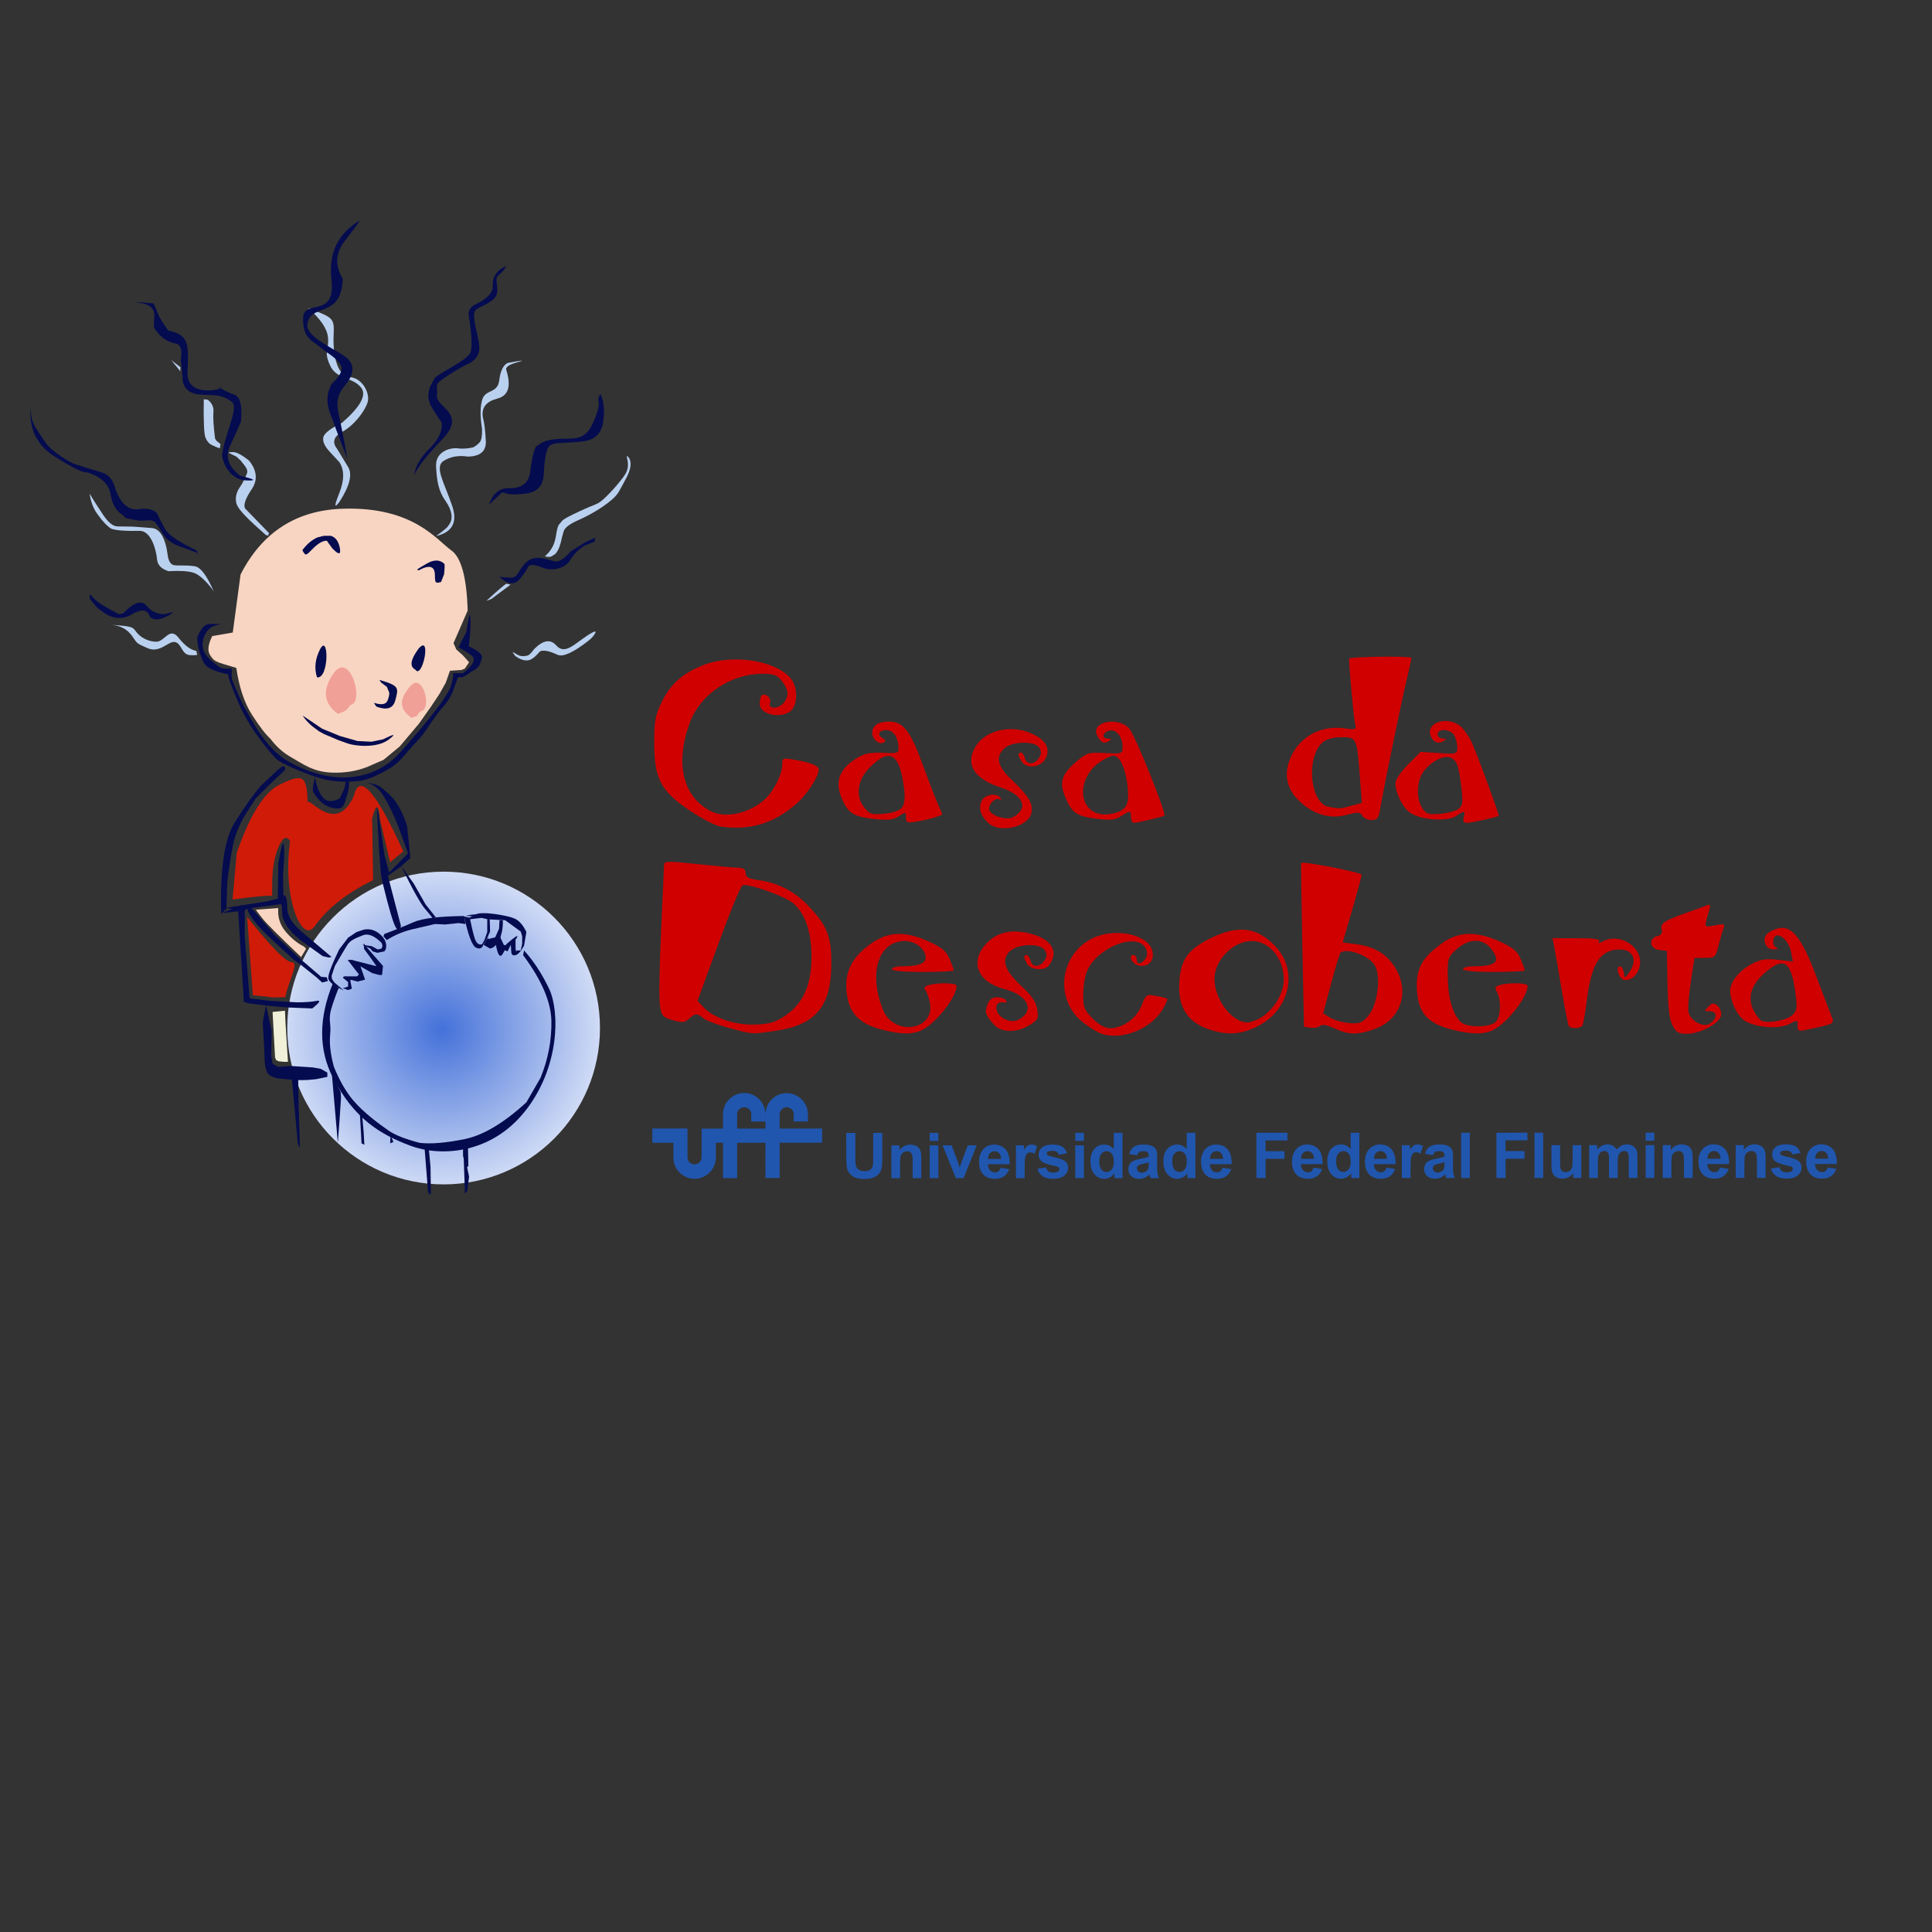 <?xml version="1.0" encoding="UTF-8" standalone="no"?>
<svg xmlns="http://www.w3.org/2000/svg" xmlns:xlink="http://www.w3.org/1999/xlink" xmlns:krita="http://krita.org/namespaces/svg/krita" xmlns:sodipodi="http://sodipodi.sourceforge.net/DTD/sodipodi-0.dtd" width="737.28pt" height="737.28pt" viewBox="0 0 737.28 737.28">
  <rect x="0" y="0" width="737.28" height="737.28" fill="#333333" stroke="none"/>
  <defs>
    <radialGradient id="gradient0" gradientUnits="objectBoundingBox" cx="0.495" cy="0.505" fx="0.495" fy="0.505" r="1.414" spreadMethod="pad">
      <stop stop-color="#4471d9" offset="0" stop-opacity="1"></stop>
      <stop stop-color="#ffffff" offset="0.478" stop-opacity="1"></stop>
    </radialGradient>
  </defs>
  <path id="shape0" transform="translate(94.32, 349.92)" fill="#d01b08" fill-rule="evenodd" d="M2.171 29.91L0 0C9.181 11.504 14.831 17.256 16.949 17.256C20.127 17.256 15.634 24.639 14.574 30.612C1.793 30.789 17.188 31.13 2.171 29.91Z" sodipodi:nodetypes="cczcc"></path>
  <path id="shape1" transform="translate(88.74, 296.944)" fill="#d01b08" fill-rule="evenodd" d="M0 46.316L1.62 28.496C6.62 14.096 12.02 5.456 17.82 2.576C26.52 -1.744 28.5 -1.324 28.62 9.236C29.429 7.125 39.361 21.797 46.26 6.896C48.343 -2.24 54.643 4.78 65.16 27.956L60.12 32.096L56.34 16.076C55.86 9.956 54.9 9.476 53.46 14.636C52.02 19.796 51.96 19.916 53.28 14.996L53.64 38.936C43.56 43.856 36.12 49.736 31.32 56.576C26.52 63.416 18.9 45.716 21.96 23.996C20.52 21.836 19.02 22.676 17.46 26.516C15.9 30.356 15.12 35.036 15.12 40.556L15.12 45.056C15 44.576 9.96 44.996 0 46.316Z" sodipodi:nodetypes="cczccccczcczczccc"></path>
  <path id="shape2" transform="translate(79.542, 194.093)" fill="#f8d5c2" fill-rule="evenodd" d="M10.638 60.787C11.718 68.167 13.698 74.107 16.578 78.607C19.458 83.107 21.798 86.167 23.598 87.787C25.938 90.847 28.548 93.187 31.428 94.807C35.748 97.237 39.798 100.477 47.088 100.747C51.948 100.927 56.448 100.207 60.588 98.587L66.798 95.887L73.008 90.757L80.298 82.117L84.888 75.637L88.128 70.777L90.558 66.457L92.178 61.867L96.498 61.597L97.848 61.057L99.468 58.627L97.038 55.927L94.608 53.767L93.528 51.337L98.928 38.917C98.568 26.317 96.498 18.667 92.718 15.967C87.048 11.917 78.138 -0.773 51.408 0.037C33.588 0.577 20.538 8.947 12.258 25.147L9.288 47.287L1.458 48.637C-0.162 51.877 -0.432 54.307 0.648 55.927C2.268 58.357 2.268 58.357 10.638 60.787Z" sodipodi:nodetypes="czczzccccccccccccccczzccccc"></path>
  <path id="shape3" transform="translate(120.362, 246.38)" fill="#040b4f" fill-rule="evenodd" d="M0.611 12.1C-0.507 8.617 -0.091 4.987 1.858 1.211C5.156 -4.681 5.219 12.878 0.611 12.1Z" sodipodi:nodetypes="ccc"></path>
  <path id="shape4" transform="translate(157.054, 246.308)" fill="#040b4f" fill-rule="evenodd" d="M1.421 9.202C-0.834 8.062 -0.405 5.392 2.707 1.192C7.796 -4.693 4.095 13.347 1.421 9.202Z" sodipodi:nodetypes="ccc"></path>
  <path id="shape5" transform="translate(142.74, 259.47)" fill="#040b4f" fill-rule="evenodd" d="M2.07 0L2.7 0.99L4.86 2.61L5.67 4.5C5.97 5.04 5.82 6.12 5.22 7.74C4.62 9.36 2.88 9.69 0 8.73C0.48 9.75 0.93 10.29 1.35 10.35C1.98 10.44 6.84 12.6 8.1 7.83C9.36 3.06 9.81 2.25 2.07 0Z" sodipodi:nodetypes="cccczczcc"></path>
  <path id="shape6" transform="translate(115.47, 273.06)" fill="#040b4f" fill-rule="evenodd" d="M0 0C1.08 1.62 2.37 3.03 3.87 4.23L6.3 6.03L8.28 7.11L11.07 8.28L13.59 9.36C14.37 9.66 15.63 10.11 17.37 10.71C19.98 11.61 28.35 12.6 32.85 9.18C35.85 6.9 35.13 6.87 30.69 9.09L26.28 9.99L20.97 9.72L14.31 7.83L7.47 5.04L2.7 1.8C2.7 1.8 1.8 1.2 0 0Z" sodipodi:nodetypes="cccccczzccccccc"></path>
  <path id="shape7" transform="translate(115.38, 204.48)" fill="#040b4f" fill-rule="evenodd" d="M0 5.49C1.62 3.27 3.51 1.65 5.67 0.63L8.19 0L10.89 0C12.69 0.54 13.83 2.1 14.31 4.68C14.79 7.26 13.86 7.32 11.52 4.86C10.32 3.3 9.66 2.37 9.54 2.07C9.36 1.62 7.02 1.8 4.14 4.77C1.26 7.74 1.26 7.74 0 5.49Z" sodipodi:nodetypes="cccczczcc"></path>
  <path id="shape8" transform="translate(159.237, 213.917)" fill="#040b4f" fill-rule="evenodd" d="M0.603 3.703C4.683 1.483 6.723 2.113 6.723 5.593C6.723 7.273 6.873 8.173 7.173 8.293C7.473 8.413 7.683 8.473 7.803 8.473L9.063 8.203L10.233 5.233C10.473 2.773 10.503 1.453 10.323 1.273C10.053 1.003 7.983 -1.337 3.753 1.093C-0.477 3.523 -0.477 3.523 0.603 3.703Z" sodipodi:nodetypes="cczccczcc"></path>
  <path id="shape9" transform="translate(11.588, 155.25)" fill="#040b4f" fill-rule="evenodd" d="M0.112 0C-0.608 8.34 2.452 14.67 9.292 18.99C16.133 23.31 20.302 25.32 21.802 25.02C27.082 26.76 30.023 29.55 30.622 33.39C31.223 37.23 32.782 39.87 35.303 41.31L36.383 42.48L41.513 43.47L45.833 43.29L47.182 43.65C47.722 44.01 48.773 45.51 50.333 48.15C51.892 50.79 54.562 52.65 58.343 53.73L63.383 55.62L64.103 56.79L63.472 54.81C56.693 51.63 52.672 48.9 51.413 46.62C49.523 43.2 48.352 40.68 48.352 40.68C48.352 40.68 46.822 38.25 41.333 39.06C37.672 39.6 34.763 37.2 32.602 31.86C31.762 28.2 30.052 25.95 27.473 25.11C23.602 23.85 17.753 22.32 15.592 21.24C13.432 20.16 7.402 16.38 5.602 13.41C3.802 10.44 0.832 7.2 0.382 3.6C-0.068 2.84217e-14 -0.068 2.84217e-14 0.112 0Z" sodipodi:nodetypes="czczccccczcccczzzczzzcc"></path>
  <path id="shape10" transform="translate(34.2, 188.37)" fill="#bad0ef" fill-rule="evenodd" d="M0 0C0.42 3.06 1.41 5.67 2.97 7.83C5.31 11.07 6.57 12.15 7.83 13.14C9.09 14.13 14.58 14.31 19.08 14.22C23.58 14.13 25.47 21.87 25.74 25.11C25.92 27.27 27.39 28.77 30.15 29.61C34.35 29.37 37.47 29.55 39.51 30.15C41.55 30.75 43.95 32.82 46.71 36.36L47.43 37.44C44.79 31.32 42.36 28.08 40.14 27.72C36.81 27.18 33.48 27.63 32.04 27.27C31.08 27.03 30.39 26.1 29.97 24.48L29.34 20.7C28.26 15.84 26.37 13.32 23.67 13.14C20.97 12.96 18.6 12.78 16.56 12.6L10.53 12.51C8.85 12.45 7.02 10.92 5.04 7.92C2.07 3.42 2.07 3.42 0 0Z" sodipodi:nodetypes="czzzzczcczzcczcccc"></path>
  <path id="shape11" transform="translate(65.34, 137.43)" fill="#bad0ef" fill-rule="evenodd" d="M0 0C2.46 2.94 3.6 4.38 3.42 4.32L3.51 2.7C3.51 2.7 2.34 1.8 0 0Z" sodipodi:nodetypes="cccc"></path>
  <path id="shape12" transform="translate(77.727, 152.37)" fill="#bad0ef" fill-rule="evenodd" d="M0.033 0C-0.087 8.34 0.123 13.2 0.663 14.58C1.203 15.96 2.013 16.92 3.093 17.46L4.893 18.27L6.153 18.72L6.423 17.1L4.893 15.84L4.353 15.03C3.753 10.23 3.543 6.87 3.723 4.95C3.903 3.03 3.183 1.44 1.563 0.18C1.563 0.18 1.053 0.12 0.033 0Z" sodipodi:nodetypes="czcccccczcc"></path>
  <path id="shape13" transform="translate(87.282, 172.529)" fill="#bad0ef" fill-rule="evenodd" d="M0.941 0.744L2.966 1.756L4.518 3.174L6.273 5.401C7.038 6.436 7.263 7.359 6.948 8.169C6.476 9.384 5.463 11.679 4.181 13.501C2.898 15.324 2.021 18.226 3.438 20.724C4.383 22.389 6.543 24.751 9.918 27.811L14.171 31.659L15.048 31.861L15.386 30.916L6.206 21.466C5.576 20.071 6.431 17.641 8.771 14.176C11.111 10.711 10.796 7.089 7.826 3.309C5.036 1.059 2.966 -0.044 1.616 0.001C-0.409 0.069 -0.409 0.069 0.941 0.744Z" sodipodi:nodetypes="cccczzzccccczccc"></path>
  <path id="shape14" transform="translate(51.805, 115.24)" fill="#040b4f" fill-rule="evenodd" d="M6.74 0.544C-0.04 -0.116 -1.705 -0.175 1.745 0.364C5.195 0.904 6.98 2.374 7.1 4.774L6.875 9.499C8.765 13.009 11.57 15.139 15.29 15.889C17.215 16.277 17.841 18.433 17.168 22.355C17.547 24.754 17.806 27.429 17.945 30.38C18.665 33.319 20.705 34.955 24.065 35.285C29.105 35.779 32.705 34.88 36.755 38.209C39.455 40.429 33.725 50.885 32.93 58.639C33.86 64.129 37.7 67.909 42.02 68.09C46.34 68.269 45.62 67.684 39.86 66.335C35.36 62.825 34.055 59.044 35.945 54.995C37.835 50.944 39.23 47.84 40.13 45.679C40.76 39.559 39.86 36.094 37.43 35.285C33.785 34.069 30.545 31.91 32.3 32.584C34.055 33.26 19.475 36.755 19.745 27.184C20.015 17.614 21.095 12.434 12.455 10.985C7.393 3.976 8.54 3.695 6.74 0.544Z" sodipodi:nodetypes="czcczcczzczczczzzcc"></path>
  <path id="shape15" transform="translate(34.238, 226.918)" fill="#040b4f" fill-rule="evenodd" d="M0.052 1.637L2.887 5.012L5.587 7.037C9.187 9.377 12.742 9.512 16.252 7.442C19.762 5.372 21.967 5.642 22.867 8.252C24.127 9.872 26.332 9.872 29.482 8.252C32.632 6.632 32.362 6.362 28.672 7.442C25.882 7.532 23.542 6.452 21.652 4.202C19.762 1.952 16.792 2.942 12.742 7.172L11.122 7.442C5.992 4.832 2.842 2.852 1.672 1.502C-0.083 -0.523 -0.083 -0.523 0.052 1.637Z" sodipodi:nodetypes="ccczczczcccc"></path>
  <path id="shape16" transform="translate(42.39, 238.41)" fill="#bad0ef" fill-rule="evenodd" d="M0 0C2.79 0.27 4.995 1.17 6.615 2.7C9.045 4.995 8.91 6.75 11.475 7.83C14.04 8.91 15.255 9.99 18.09 9.18C20.925 8.37 23.085 5.67 25.11 6.885C27.135 8.1 27.135 11.475 30.24 11.61C32.31 11.7 33.165 11.565 32.805 11.205L32.535 9.99C30.375 9.63 28.125 7.965 25.785 4.995C22.275 0.54 20.52 6.48 17.28 6.48C14.04 6.48 11.07 4.725 9.585 2.7C8.1 0.675 8.1 0.675 0 0Z" sodipodi:nodetypes="czzzzzcczzcc"></path>
  <path id="shape17" transform="translate(117.585, 117.585)" fill="#bad0ef" fill-rule="evenodd" d="M0 0C4.68 4.05 7.2 7.74 7.56 11.07C8.1 16.065 5.805 16.335 8.37 21.87C10.935 27.405 17.01 26.19 20.25 30.375C22.41 33.165 19.98 37.62 12.96 43.74C8.55 45.9 6.165 47.745 5.805 49.275C5.445 50.805 6.255 52.65 8.235 54.81L11.88 58.725C13.86 61.695 13.86 65.655 11.88 70.605C9.9 75.555 9.945 76.635 12.015 73.845C15.885 67.815 16.965 63.405 15.255 60.615C13.545 57.825 12.15 55.53 11.07 53.73C9.09 51.21 9.72 49.05 12.96 47.25C17.82 44.55 21.6 39.285 22.68 36.045C23.76 32.805 20.925 26.73 15.93 26.325C10.935 25.92 9.45 17.55 9.72 10.665C9.99 3.78 9.99 3.78 0 0Z" sodipodi:nodetypes="czzzczcczczczzzcc"></path>
  <path id="shape18" transform="translate(115.663, 84.105)" fill="#040b4f" fill-rule="evenodd" d="M21.632 0C13.262 5.04 9.662 12.555 10.832 22.545C12.587 37.53 0.437 29.97 0.032 36.99C-0.238 41.67 1.202 44.91 4.352 46.71L9.077 50.355C11.867 52.155 13.667 53.865 14.477 55.485C15.287 57.105 14.072 59.445 10.832 62.505C9.032 65.835 8.807 69.39 10.157 73.17C11.507 76.95 13.757 82.89 16.907 90.99C16.187 86.85 15.377 82.575 14.477 78.165C13.127 71.55 11.777 68.04 15.827 63.18C19.877 58.32 20.012 54.54 15.287 51.435C10.562 48.33 0.572 44.01 1.652 39.285C2.732 34.56 6.512 35.1 10.697 32.535C13.487 30.825 14.972 27.405 15.152 22.275C12.092 17.325 12.317 12.555 15.827 7.965C21.092 1.08 21.092 1.08 21.632 0Z" sodipodi:nodetypes="czzcczczczzzzzccc"></path>
  <path id="shape19" transform="translate(158.085, 101.385)" fill="#040b4f" fill-rule="evenodd" d="M35.1 0L32.94 1.35C30.78 2.97 29.79 5.085 29.97 7.695C30.15 10.305 27.72 12.78 22.68 15.12C21.15 16.2 20.52 17.505 20.79 19.035C21.195 21.33 22.545 29.97 21.465 33.075C20.385 36.18 8.37 41.445 7.695 43.065C7.02 44.685 3.375 48.735 6.885 54.405C9.225 58.185 10.395 59.895 10.395 59.535C10.935 62.775 9.405 66.195 5.805 69.795C2.205 73.395 0.27 76.815 0 80.055C0.9 77.355 4.5 72.72 10.8 66.15C20.25 56.295 8.1 54 8.64 49.545C9.18 45.09 6.885 45.765 12.96 41.85C17.01 39.24 19.71 37.71 21.06 37.26C23.67 35.82 24.93 33.75 24.84 31.05C24.705 27 21.33 18.36 23.625 16.74C25.92 15.12 31.05 13.77 31.59 10.395C32.13 7.02 30.375 5.13 32.265 3.51C34.155 1.89 34.155 1.89 35.1 0Z" sodipodi:nodetypes="cczczzzzczczzzczzzcc"></path>
  <path id="shape20" transform="translate(124.362, 254.7)" fill="#f0a096" fill-rule="evenodd" d="M4.615 17.73C-0.848 13.825 -1.461 8.737 2.776 2.467C9.13 -6.938 14.899 13.523 9.464 14.265C7.299 16.829 8.21 16.328 4.615 17.73Z" sodipodi:nodetypes="czcc"></path>
  <path id="shape01" transform="matrix(1 0.017 0.005 1 153.335 260.464)" fill="#f0a096" fill-rule="evenodd" stroke-opacity="0" stroke="#000000" stroke-width="0" stroke-linecap="square" stroke-linejoin="bevel" d="M3.692 13.414C-1.17 10.143 -1.192 6.384 3.402 1.147C7.997 -4.09 11.855 10.267 7.017 10.889C5.089 13.036 6.893 12.239 3.692 13.414Z" sodipodi:nodetypes="czcc"></path>
  <path id="shape21" transform="translate(186.57, 150.525)" fill="#040b4f" fill-rule="evenodd" d="M0 42.12C1.53 37.8 4.05 35.685 7.56 35.775C12.825 35.91 15.255 33.615 15.795 29.295C16.335 24.975 17.28 19.98 18.36 19.575C19.44 19.17 19.98 17.55 25.92 17.01C31.86 16.47 36.18 18.225 39.42 11.475C41.58 6.975 42.345 3.825 41.715 2.025L42.12 0.405L42.66 0C43.65 2.25 44.055 4.86 43.875 7.83C43.605 12.285 42.795 17.145 35.64 17.955C28.485 18.765 25.11 18.09 23.22 19.575C21.96 20.565 21.195 24.255 20.925 30.645C20.655 34.875 18.45 37.26 14.31 37.8C10.17 38.34 7.38 38.25 5.94 37.53L4.995 37.395C4.995 37.395 3.33 38.97 0 42.12Z" sodipodi:nodetypes="czzzzzccczzzczccc"></path>
  <path id="shape22" transform="translate(189.945, 205.2)" fill="#040b4f" fill-rule="evenodd" d="M0 14.31L2.16 16.2C4.68 18 6.84 17.775 8.64 15.525C10.44 13.275 11.43 11.745 11.61 10.935C12.51 10.125 14.265 10.26 16.875 11.34C20.79 12.96 25.785 11.745 27.675 8.505C28.935 6.345 30.78 4.5 33.21 2.97L36.99 1.485L37.125 0L33.345 1.755L27.945 5.13C25.425 8.01 23.4 9.315 21.87 9.045C19.575 8.64 14.445 6.075 10.935 9.315C7.425 12.555 8.1 15.525 4.32 15.255C0.54 14.985 0.54 14.985 0 14.31Z" sodipodi:nodetypes="cczczzccccczzcc"></path>
  <path id="shape23" transform="translate(166.401, 137.626)" fill="#bad0ef" fill-rule="evenodd" d="M0.009 66.944C6.189 65.504 8.259 61.724 6.219 55.604C3.159 46.424 -0.891 40.484 3.069 38.144C5.709 36.584 8.709 36.074 12.069 36.614C16.869 36.554 19.179 34.574 18.999 30.674C18.819 26.774 18.429 23.684 17.829 21.404C17.349 17.864 19.209 15.554 23.409 14.474C27.609 13.394 28.749 9.794 26.829 3.674C26.349 2.534 27.759 1.514 31.059 0.614C34.359 -0.286 33.099 -0.196 27.279 0.884C25.599 1.784 24.549 3.974 24.129 7.454C23.499 12.674 18.909 10.784 17.649 14.834C16.809 17.534 16.779 21.254 17.559 25.994C17.619 28.574 17.349 30.254 16.749 31.034C16.149 31.814 15.279 32.504 14.139 33.104C11.919 33.584 9.969 33.704 8.289 33.464C5.769 33.104 -0.261 34.454 0.009 40.304C0.279 46.154 0.999 49.844 3.609 53.534C6.219 57.224 6.399 60.284 5.319 62.039C4.239 63.794 4.239 63.794 0.009 66.944Z" sodipodi:nodetypes="czzczczczczzczczzzcc"></path>
  <path id="shape24" transform="translate(185.58, 222.75)" fill="#bad0ef" fill-rule="evenodd" d="M0 6.57C4.32 2.61 6.87 0.42 7.65 0L9.27 0.36L1.89 5.85C1.89 5.85 1.26 6.09 0 6.57Z" sodipodi:nodetypes="ccccc"></path>
  <path id="shape25" transform="translate(207.9, 173.88)" fill="#bad0ef" fill-rule="evenodd" d="M0 38.43C1.74 36.93 2.94 35.22 3.6 33.3C4.59 30.42 4.41 27.27 5.67 26.01C6.93 24.75 5.58 24.84 12.87 21.42C20.16 18 19.71 18.9 22.14 16.83C24.57 14.76 28.98 9.81 30.69 7.11C31.83 5.31 32.04 3.15 31.32 0.63L31.41 0L32.22 0.99C33.18 2.79 32.82 5.28 31.14 8.46C29.46 11.64 28.44 13.5 28.08 14.04C27.12 15.6 25.14 17.4 22.14 19.44C19.14 21.48 15.93 23.25 12.51 24.75C9.39 26.13 7.62 27.51 7.2 28.89C6.78 30.27 6.42 31.68 6.12 33.12C5.46 35.58 4.62 37.14 3.6 37.8C2.07 38.79 2.07 38.79 0 38.43Z" sodipodi:nodetypes="czzzzzccczczczccc"></path>
  <path id="shape26" transform="translate(195.692, 241.005)" fill="#bad0ef" fill-rule="evenodd" d="M0.958 9.375C3.598 11.205 5.773 11.52 7.483 10.32C10.048 8.52 9.913 7.35 11.308 7.305C12.703 7.26 14.053 7.485 17.113 8.88C19.153 9.81 23.068 8.025 28.858 3.525L29.848 2.67L30.613 1.86C32.443 -0.51 31.708 -0.615 28.408 1.545C23.458 4.785 19.858 9.015 16.573 5.28C14.383 2.79 11.578 3.255 8.158 6.675C7.018 8.265 6.133 9.105 5.503 9.195C4.558 9.33 3.298 9.78 1.453 8.655C-0.392 7.53 -0.392 7.53 0.958 9.375Z" sodipodi:nodetypes="czzzccczzczcc"></path>
  <path id="shape27" transform="translate(75.298, 234.701)" fill="#040b4f" fill-rule="evenodd" d="M9.392 3.529C5.912 3.679 3.617 5.314 2.507 8.434C1.397 11.554 2.102 14.329 4.622 16.759C5.882 17.899 7.037 18.859 8.087 19.639C9.137 20.419 10.817 20.659 13.127 20.359L13.082 22.744L13.172 24.454C16.022 31.369 17.762 35.186 18.392 35.906C19.337 36.986 24.872 50.284 34.862 55.954C41.522 59.734 48.362 61.759 55.382 62.029C64.292 61.939 71.537 58.834 77.117 52.714C85.487 43.534 95.612 31.249 96.827 26.929C97.637 24.049 97.862 22.474 97.502 22.204L101.417 22.204C105.377 19.054 106.457 16.804 104.657 15.454C102.857 14.104 101.192 13.069 99.662 12.349L102.632 6.544C103.622 0.154 104.162 -1.556 104.252 1.414C104.342 4.384 104.117 7.894 103.577 11.944C107.357 13.654 109.022 15.184 108.572 16.534C107.897 18.559 107.897 19.774 105.467 21.124C103.037 22.474 101.417 24.229 100.067 23.689C98.717 23.149 98.717 29.494 94.127 34.624C89.537 39.754 87.512 44.479 83.867 48.124C80.222 51.769 77.927 55.684 73.877 58.249C69.827 60.814 64.697 63.109 61.322 63.379C57.947 63.649 52.682 64.054 46.472 62.164C40.262 60.274 32.027 56.494 30.542 55.279C29.057 54.064 20.282 44.074 15.962 34.084C13.082 27.424 11.687 23.599 11.777 22.609C6.737 21.619 3.677 20.224 2.597 18.424C0.977 15.724 -0.508 9.514 0.167 8.029C0.842 6.544 2.192 3.844 3.947 3.574C5.702 3.304 5.702 3.304 9.392 3.529Z" sodipodi:nodetypes="czczccczzczzcczcczczzzzzzzzzzczzcc"></path>
  <circle id="shape28" transform="translate(109.62, 332.64)" r="59.67" cx="59.67" cy="59.67" fill="url(#gradient0)" fill-rule="evenodd" stroke="none" stroke-width="0.187" stroke-linecap="square" stroke-linejoin="bevel"></circle>
  <path id="shape29" transform="translate(119.385, 296.46)" fill="#040b4f" fill-rule="evenodd" d="M0.855 0C1.335 3.36 2.295 5.94 3.735 7.74C5.175 9.54 7.335 9.72 10.215 8.28L12.015 4.5L12.555 1.8L13.635 1.62C13.995 2.82 13.815 4.56 13.095 6.84C12.015 10.26 11.835 12.42 8.955 12.06C6.075 11.7 3.915 10.8 1.755 8.1C-0.405 5.4 -0.405 5.4 0.855 0Z" sodipodi:nodetypes="czcccczzcc"></path>
  <path id="shape30" transform="translate(138.42, 298.44)" fill="#040b4f" fill-rule="evenodd" d="M0 0C3 0.24 5.46 1.74 7.38 4.5C9.3 7.26 11.34 11.34 13.5 16.74L17.28 27.18L10.08 34.56L8.28 27.72L5.94 11.88L5.4 10.08L6.3 26.82L7.02 35.64L7.56 38.34C9.96 48.18 11.64 53.88 12.6 55.44C13.56 57 14.22 56.82 14.58 54.9L9 33.48L9.54 35.82L14.58 32.22L18.18 28.98L16.92 16.74C15.12 11.22 12.84 7.2 10.08 4.68C5.94 0.9 5.94 0.9 0 0Z" sodipodi:nodetypes="czccccccccczcccccccc"></path>
  <path id="shape31" transform="translate(84.342, 292.32)" fill="#040b4f" fill-rule="evenodd" d="M2.058 54.54L0.078 56.34C-0.402 39.3 1.338 27.66 5.298 21.42C9.258 15.18 12.558 10.56 15.198 7.56L21.678 1.44L23.658 0C24.498 0.36 24.738 0.84 24.378 1.44C23.838 2.34 21.318 4.32 19.518 6.12C18.318 7.32 16.218 9.42 13.218 12.42L8.718 19.44C7.278 22.08 6.138 24.72 5.298 27.36C4.458 30 3.498 35.52 2.418 43.92C2.418 43.92 2.298 47.46 2.058 54.54Z" sodipodi:nodetypes="cczccczzcczcc"></path>
  <path id="shape32" transform="translate(84.6, 345.42)" fill="#040b4f" fill-rule="evenodd" d="M0 3.06L6.3 2.34L8.46 36.9L10.08 37.44L18.72 38.52L25.56 39.06L34.56 39.42C37.44 37.14 37.98 36.18 36.18 36.54C34.38 36.9 31.92 37.08 28.8 37.08L18.72 36.54L10.98 35.64L10.62 35.28L8.82 12.24L8.82 1.44L7.74 0C7.74 0 5.16 1.02 0 3.06Z" sodipodi:nodetypes="ccccccczcccccccc"></path>
  <path id="shape33" transform="translate(85.86, 321.874)" fill="#040b4f" fill-rule="evenodd" d="M0 24.626L16.02 22.106L20.16 21.026L20.34 7.526C21.54 0.806 22.26 -1.414 22.5 0.866C22.74 3.146 22.62 6.746 22.14 11.666L22.32 20.666L23.58 24.446L21.24 23.186L11.52 24.446L8.1 25.166L7.38 25.706C7.38 25.706 4.92 25.346 0 24.626Z" sodipodi:nodetypes="cccczcccccccc"></path>
  <path id="shape34" transform="translate(94.5, 346.419)" fill="#040b4f" fill-rule="evenodd" d="M0 0.981C1.2 3.741 3.84 7.041 7.92 10.881C12 14.721 15.18 17.661 17.46 19.701L20.88 22.221L26.28 26.541L28.44 28.521L30.6 27.981L30.24 26.541L28.08 26.361L19.26 18.801L10.08 10.161L3.06 1.881C1.26 -0.279 0.24 -0.579 0 0.981Z" sodipodi:nodetypes="czccccccccccc"></path>
  <path id="shape35" transform="translate(107.46, 341.46)" fill="#040b4f" fill-rule="evenodd" d="M0 2.16L0.18 6.66C0.3 10.5 3.12 14.4 8.64 18.36C14.16 22.32 16.5 24 15.66 23.4L18 23.94L19.08 23.76L7.2 13.68C3.84 10.68 2.16 7.8 2.16 5.04C2.16 2.28 1.8 0.6 1.08 0C1.08 0 0.72 0.72 0 2.16Z" sodipodi:nodetypes="cczcccczcc"></path>
  <path id="shape36" transform="translate(125.273, 354.62)" fill="#040b4f" fill-rule="evenodd" d="M5.947 23.38C2.107 21.58 0.127 20.02 0.007 18.7C-0.113 17.38 1.267 13.72 4.147 7.72L7.567 3.22L10.807 1.06L13.507 0.16C15.787 -0.32 17.887 0.28 19.807 1.96C21.727 3.64 22.447 5.5 21.967 7.54L21.427 8.44L18.727 8.98L16.927 8.44L16.027 7.36L12.967 5.92L16.567 6.46L18.907 7.72L20.347 7.36L20.707 6.28L20.347 5.2C17.587 2.44 15.187 1.48 13.147 2.32C10.087 3.58 8.467 4.12 7.207 6.1C6.367 7.42 4.807 10.06 2.527 14.02L1.267 17.8L1.447 19.06L2.347 20.32C2.347 20.32 3.547 21.34 5.947 23.38Z" sodipodi:nodetypes="czcccczccccccccccczzccccc"></path>
  <path id="shape37" transform="translate(130.86, 360)" fill="#040b4f" fill-rule="evenodd" d="M0 17.1L1.98 17.82L3.42 17.28L2.88 14.58L2.88 13.86L5.58 14.58L8.46 13.86L6.66 8.64L6.48 8.64L11.16 11.34L13.86 12.06L14.94 12.06L15.3 8.64L9.36 1.8L7.92 0L8.1 2.16L10.62 5.58L12.78 8.64L12.42 8.64L5.4 6.84L3.42 6.3L1.8 6.3L3.6 8.64L6.12 11.88L5.4 12.6L1.62 12.6L0.36 12.6L0 13.14L1.98 14.76L1.98 16.38C2.1 16.5 1.44 16.74 0 17.1Z" sodipodi:nodetypes="ccccccccccccccccccccccccccccccc"></path>
  <path id="shape38" transform="translate(100.26, 383.58)" fill="#040b4f" fill-rule="evenodd" d="M1.26 0L3.42 9.9L3.24 19.26L3.78 22.32L5.76 23.58L10.8 23.22L19.08 23.76L22.14 24.3L24.66 25.74L24.66 27.36L20.34 28.26C18.3 28.5 16.44 28.62 14.76 28.62C13.08 28.62 9.9 28.38 5.22 27.9L3.42 27.18C1.74 26.7 0.84 24.54 0.72 20.7C0.6 16.86 0.36 12.12 0 6.48C0 6.48 0.42 4.32 1.26 0Z" sodipodi:nodetypes="ccccccccccczcczcc"></path>
  <path id="shape39" transform="translate(122.94, 362.7)" fill="#040b4f" fill-rule="evenodd" d="M4.14 12.42C-1.38 25.86 -1.38 37.92 4.14 48.6C12.42 64.62 22.68 70.38 33.66 74.52C44.64 78.66 64.08 78.12 77.4 61.38C90.72 44.64 90.72 23.22 86.58 14.58C83.82 8.82 80.64 3.96 77.04 0L76.68 1.8C83.76 11.28 87.36 19.68 87.48 27C87.6 34.32 86.22 41.52 83.34 48.6L77.94 57.96C69.3 65.88 61.44 70.56 54.36 72C47.28 73.44 41.58 73.92 37.26 73.44C31.74 72 27.78 70.44 25.38 68.76C21.78 66.24 16.02 62.1 11.88 57.24C9.12 54 6.66 49.74 4.5 44.46C3.18 39.66 2.7 35.52 3.06 32.04C3.6 26.82 1.8 27 4.14 20.16C5.7 15.6 6.48 13.74 6.48 14.58C6.48 14.58 5.7 13.86 4.14 12.42Z" sodipodi:nodetypes="czzzzcczcczczzczzcc"></path>
  <path id="shape40" transform="translate(153, 330.3)" fill="#040b4f" fill-rule="evenodd" d="M0 0C4.44 9.12 7.56 14.7 9.36 16.74C11.16 18.78 12.06 19.92 12.06 20.16L13.32 19.8L9.36 14.76L4.86 6.84C4.86 6.84 3.24 4.56 0 0Z" sodipodi:nodetypes="czccccc"></path>
  <path id="shape41" transform="translate(146.34, 349.56)" fill="#040b4f" fill-rule="evenodd" d="M15.84 3.96L19.62 3.06L23.58 3.24L28.62 2.7L31.32 3.06L30.78 0C21.18 0.12 14.76 0.9 11.52 2.34C8.28 3.78 4.56 5.28 0.36 6.84L0 7.74L1.26 9.18C4.26 7.26 7.56 5.88 11.16 5.04C16.56 3.78 16.56 3.78 15.84 3.96Z" sodipodi:nodetypes="cccccczccccc"></path>
  <path id="shape42" transform="translate(177.12, 348.48)" fill="#040b4f" fill-rule="evenodd" d="M0 1.26C1.56 8.46 3.06 12.42 4.5 13.14C5.94 13.86 6.9 13.44 7.38 11.88L8.28 10.62L9.9 7.02L9.72 0.9L9 0L8.82 2.88L8.82 7.2L7.74 10.26L6.84 11.88C5.52 12.24 4.56 11.4 3.96 9.36C3.36 7.32 2.76 4.8 2.16 1.8C2.16 1.8 1.44 1.62 0 1.26Z" sodipodi:nodetypes="czccccccccczcc"></path>
  <path id="shape43" transform="translate(177.66, 348.48)" fill="#040b4f" fill-rule="evenodd" d="M0 2.52L6.12 1.8L8.46 2.34L15.12 2.7L21.06 7.02L21.6 8.82L21.6 11.7L21.06 14.22L19.62 14.22C19.26 14.82 19.08 14.34 19.08 12.78C19.08 11.22 19.08 10.32 19.08 10.08C20.4 8.28 19.92 8.28 17.64 10.08C15.36 11.88 14.28 13.14 14.4 13.86L16.02 14.58L17.28 12.06L17.46 14.94C17.58 15.9 18.12 16.26 19.08 16.02C20.04 15.78 21.12 14.58 22.32 12.42L23.22 7.2C21.9 4.44 20.34 2.7 18.54 1.98C15.84 0.9 9.9 0 7.2 0C4.5 0 4.5 0 0 2.52Z" sodipodi:nodetypes="ccccccccczczcccczcczcc"></path>
  <path id="shape44" transform="translate(177.66, 348.971)" fill="#040b4f" fill-rule="evenodd" d="M0 0.589C2.52 -0.131 4.32 -0.191 5.4 0.409C5.52 0.649 3.72 0.709 0 0.589Z" sodipodi:nodetypes="ccc"></path>
  <path id="shape45" transform="translate(184.5, 351.18)" fill="#040b4f" fill-rule="evenodd" d="M0 9.36L2.52 10.8C3.96 10.56 5.16 9.36 6.12 7.2C7.08 5.04 7.5 2.64 7.38 0L6.12 0L5.94 3.24L4.5 6.48L1.8 7.2L1.8 6.48C1.8 6.48 1.2 7.44 0 9.36Z" sodipodi:nodetypes="cczccccccc"></path>
  <path id="shape46" transform="translate(189.18, 354.78)" fill="#040b4f" fill-rule="evenodd" d="M0 5.4C0.72 9.72 1.62 10.98 2.7 9.18C3.78 7.38 4.2 6.36 3.96 6.12L3.06 5.76L1.8 3.06L1.8 0C1.8 0 1.2 1.8 0 5.4Z" sodipodi:nodetypes="czccccc"></path>
  <path id="shape47" transform="translate(111.375, 411.345)" fill="#040b4f" fill-rule="evenodd" d="M0 0.27L2.295 25.245L3.105 26.73L2.565 10.125L2.43 0.81L2.43 0C2.43 0 1.62 0.09 0 0.27Z" sodipodi:nodetypes="ccccccc"></path>
  <path id="shape48" transform="translate(126.63, 409.725)" fill="#040b4f" fill-rule="evenodd" d="M0 0L2.295 26.325L2.97 17.415L3.51 9.18L3.375 7.02C3.375 7.02 2.25 4.68 0 0Z" sodipodi:nodetypes="cccccc"></path>
  <path id="shape49" transform="translate(137.295, 424.17)" fill="#040b4f" fill-rule="evenodd" d="M0 0L0.675 12.15L1.755 12.69L1.485 7.83L0.945 1.89C0.945 1.89 0.63 1.26 0 0Z" sodipodi:nodetypes="cccccc"></path>
  <path id="shape50" transform="translate(148.905, 433.62)" fill="#040b4f" fill-rule="evenodd" d="M0.27 2.295L0 0Z" sodipodi:nodetypes="ccc"></path>
  <path id="shape51" transform="translate(148.905, 433.215)" fill="#040b4f" fill-rule="evenodd" d="M0.135 0L0 3.105L1.215 2.565C1.215 2.565 0.855 1.71 0.135 0Z" sodipodi:nodetypes="cccc"></path>
  <path id="shape52" transform="translate(160.38, 437.67)" fill="#040b4f" fill-rule="evenodd" d="M1.62 0.135L2.97 17.145L3.78 18.36L4.05 17.55L3.915 7.56L3.24 0.54L0 0C0 0 0.54 0.045 1.62 0.135Z" sodipodi:nodetypes="cccccccc"></path>
  <path id="shape53" transform="translate(176.85, 438.75)" fill="#040b4f" fill-rule="evenodd" d="M0 0L0.54 15.525L0.405 16.74L1.485 15.66L2.16 10.26C2.16 10.26 1.44 6.84 0 0Z" sodipodi:nodetypes="cccccc"></path>
  <path id="shape54" transform="translate(176.715, 437.67)" fill="#040b4f" fill-rule="evenodd" d="M0 0.135L0 3.51L1.215 7.965L2.025 7.29L1.89 1.215L1.89 0C1.89 0 1.26 0.045 0 0.135Z" sodipodi:nodetypes="ccccccc"></path>
  <path id="shape55" transform="translate(104.017, 385.695)" fill="#f0f1d8" fill-rule="evenodd" d="M0 0.472L0.945 17.887L1.35 18.832L2.295 19.305L4.253 19.508L5.872 19.508L4.995 5.67L4.793 1.35L4.725 0C4.725 0 3.15 0.158 0 0.472Z" sodipodi:nodetypes="cccccccccc"></path>
  <path id="path12" transform="matrix(2.558 -0.001 -0.001 -2.558 248.958 449.846)" fill="#2056ae" fill-rule="evenodd" stroke-opacity="0" stroke="#000000" stroke-width="0" stroke-linecap="square" stroke-linejoin="bevel" d="M14.75 8.536L16.869 8.536L16.869 9.652L16.862 9.652C16.857 10.41 16.583 11.106 16.131 11.649C16.131 11.649 16.131 11.649 16.131 11.65C16.002 11.805 15.859 11.947 15.703 12.075C15.703 12.075 15.703 12.075 15.702 12.075C15.683 12.091 15.664 12.107 15.644 12.122C15.643 12.123 15.643 12.123 15.642 12.123C15.623 12.138 15.603 12.153 15.583 12.168C15.583 12.168 15.582 12.169 15.582 12.169C15.562 12.184 15.543 12.198 15.522 12.213C15.522 12.213 15.522 12.213 15.522 12.213C15.502 12.227 15.481 12.241 15.46 12.256C15.459 12.256 15.457 12.258 15.456 12.258C15.353 12.327 15.245 12.391 15.133 12.448C15.132 12.448 15.131 12.449 15.131 12.449C15.086 12.472 15.041 12.494 14.995 12.514C14.995 12.515 14.994 12.515 14.994 12.515C14.971 12.525 14.949 12.535 14.926 12.545C14.925 12.545 14.925 12.545 14.925 12.545C14.903 12.554 14.881 12.564 14.858 12.572C14.858 12.573 14.857 12.573 14.857 12.573C14.841 12.58 14.823 12.586 14.806 12.592C14.8 12.595 14.792 12.597 14.785 12.6C14.77 12.605 14.755 12.611 14.74 12.617C14.731 12.62 14.721 12.623 14.711 12.627C14.701 12.63 14.692 12.633 14.682 12.636C14.667 12.642 14.652 12.647 14.637 12.651C14.632 12.652 14.627 12.654 14.622 12.655C14.602 12.661 14.582 12.668 14.562 12.673C14.562 12.673 14.562 12.673 14.562 12.674C14.538 12.681 14.514 12.687 14.49 12.693C14.489 12.693 14.489 12.693 14.489 12.693C14.478 12.696 14.466 12.698 14.455 12.701C14.44 12.705 14.426 12.708 14.411 12.712C14.411 12.712 14.411 12.712 14.411 12.712C14.387 12.718 14.362 12.723 14.337 12.728C14.336 12.728 14.335 12.729 14.334 12.729C14.309 12.734 14.284 12.739 14.259 12.743C14.259 12.743 14.258 12.743 14.258 12.744C14.232 12.748 14.207 12.752 14.181 12.756C14.181 12.756 14.181 12.756 14.18 12.756C14.154 12.76 14.128 12.763 14.103 12.767C14.102 12.767 14.102 12.767 14.101 12.767C14.075 12.77 14.049 12.773 14.023 12.776C14.023 12.776 14.022 12.777 14.022 12.777C13.996 12.779 13.97 12.782 13.943 12.784C13.943 12.784 13.943 12.784 13.943 12.784C13.916 12.786 13.889 12.788 13.863 12.789C13.863 12.789 13.863 12.789 13.863 12.789C13.836 12.79 13.809 12.791 13.782 12.792C13.782 12.792 13.782 12.792 13.782 12.792C13.755 12.793 13.728 12.793 13.701 12.793C11.959 12.793 10.538 11.373 10.538 9.631C10.538 9.631 10.538 9.606 10.538 9.606L10.54 9.606L10.54 7.488L7.346 7.476L7.344 3.162L7.343 3.162C7.328 2.599 6.858 2.145 6.292 2.145C5.725 2.145 5.261 2.599 5.246 3.162L5.245 3.162L5.245 3.191L5.245 7.501L3.477 7.501L3.477 7.504L0 7.504L0 5.377L3.138 5.377L3.138 3.162L3.137 3.162C3.137 1.42 4.556 0 6.298 0C6.325 0 6.352 0.001 6.379 0.001C6.379 0.001 6.379 0.001 6.379 0.001C6.406 0.002 6.433 0.003 6.459 0.004C6.46 0.004 6.46 0.004 6.46 0.004C6.487 0.006 6.513 0.007 6.539 0.009C6.54 0.009 6.54 0.009 6.54 0.009C6.566 0.011 6.593 0.013 6.619 0.016C6.619 0.016 6.62 0.016 6.62 0.016C6.627 0.017 6.633 0.018 6.639 0.018C6.659 0.02 6.679 0.022 6.699 0.025C6.725 0.028 6.75 0.032 6.776 0.036C6.776 0.036 6.777 0.036 6.778 0.036C6.803 0.04 6.828 0.044 6.853 0.049C6.854 0.049 6.854 0.049 6.854 0.049C6.868 0.052 6.882 0.054 6.896 0.057C6.908 0.059 6.919 0.061 6.93 0.064C6.931 0.064 6.932 0.064 6.933 0.064C6.958 0.069 6.982 0.075 7.007 0.08C7.007 0.081 7.008 0.081 7.008 0.081C7.019 0.083 7.031 0.087 7.042 0.089C7.057 0.092 7.071 0.096 7.084 0.099C7.093 0.101 7.102 0.104 7.111 0.106C7.128 0.11 7.144 0.114 7.16 0.12C7.17 0.123 7.179 0.126 7.189 0.129C7.204 0.133 7.219 0.138 7.233 0.142C7.248 0.147 7.262 0.151 7.276 0.155C7.287 0.159 7.297 0.163 7.307 0.166C7.321 0.171 7.334 0.175 7.348 0.18C7.359 0.184 7.369 0.187 7.38 0.191C7.395 0.196 7.41 0.203 7.425 0.209C7.434 0.212 7.443 0.216 7.451 0.219C7.468 0.226 7.484 0.232 7.5 0.238C7.507 0.241 7.515 0.244 7.522 0.247C7.539 0.255 7.555 0.262 7.572 0.269C7.579 0.272 7.585 0.275 7.593 0.278C7.609 0.286 7.626 0.293 7.643 0.301C7.649 0.304 7.655 0.307 7.662 0.31C7.678 0.318 7.695 0.327 7.712 0.336C7.718 0.339 7.724 0.342 7.73 0.345C7.749 0.354 7.767 0.364 7.785 0.373C7.789 0.375 7.793 0.377 7.797 0.379C7.816 0.39 7.835 0.4 7.854 0.411C7.857 0.413 7.86 0.415 7.864 0.417C7.883 0.428 7.901 0.439 7.92 0.45C7.923 0.452 7.926 0.453 7.929 0.455C7.971 0.48 8.011 0.506 8.051 0.533C8.053 0.534 8.055 0.536 8.057 0.537C8.077 0.55 8.096 0.564 8.116 0.578C8.117 0.578 8.118 0.579 8.119 0.58C8.138 0.593 8.157 0.607 8.176 0.621C8.178 0.622 8.179 0.623 8.181 0.624C8.197 0.636 8.213 0.649 8.23 0.661C8.234 0.664 8.238 0.667 8.242 0.67C8.259 0.683 8.276 0.697 8.292 0.711C8.295 0.713 8.297 0.715 8.3 0.717C8.358 0.764 8.414 0.814 8.469 0.866C8.469 0.866 8.469 0.866 8.47 0.867C8.488 0.883 8.505 0.901 8.523 0.918C8.523 0.919 8.524 0.919 8.524 0.919C8.577 0.972 8.628 1.026 8.677 1.082C8.678 1.083 8.679 1.084 8.679 1.084C8.694 1.101 8.708 1.119 8.723 1.136C8.725 1.138 8.727 1.141 8.729 1.143C8.744 1.161 8.76 1.181 8.775 1.2C8.775 1.2 8.775 1.2 8.776 1.2C8.79 1.218 8.804 1.237 8.818 1.255C8.82 1.257 8.821 1.259 8.823 1.261C8.99 1.482 9.128 1.726 9.233 1.986C9.233 1.987 9.233 1.987 9.233 1.987C9.377 2.343 9.473 2.731 9.475 3.137L9.476 3.137L9.476 5.372L10.54 5.372L10.54 0.099L12.644 0.099L12.644 5.372L16.871 5.372L16.871 0.114L18.987 0.114L18.987 5.372L25.328 5.372L25.328 7.486L18.987 7.486L18.987 9.609C18.987 9.609 18.987 9.609 18.987 9.609C18.987 10.187 19.461 10.661 20.039 10.661C20.616 10.661 21.089 10.182 21.089 9.604C21.089 9.604 21.089 9.605 21.089 9.605L21.089 8.541L23.203 8.541L23.206 9.605L23.206 9.605C23.206 11.347 21.785 12.768 20.043 12.768C20.016 12.768 19.989 12.767 19.962 12.767C19.962 12.767 19.962 12.767 19.962 12.767C19.935 12.766 19.908 12.765 19.882 12.764C19.881 12.764 19.881 12.764 19.881 12.764C19.854 12.763 19.828 12.761 19.802 12.759C19.801 12.759 19.801 12.758 19.801 12.758C19.775 12.756 19.748 12.754 19.723 12.751C19.722 12.751 19.722 12.751 19.721 12.751C19.695 12.749 19.669 12.746 19.644 12.743C19.643 12.743 19.642 12.743 19.642 12.743C19.616 12.74 19.591 12.736 19.566 12.732C19.566 12.732 19.566 12.732 19.565 12.732C19.551 12.73 19.536 12.727 19.521 12.725C19.51 12.723 19.498 12.721 19.486 12.719C19.477 12.718 19.469 12.716 19.46 12.714C19.443 12.711 19.426 12.707 19.409 12.704C19.403 12.703 19.396 12.701 19.389 12.7C19.37 12.696 19.351 12.692 19.331 12.688C19.328 12.687 19.324 12.685 19.321 12.684C19.299 12.68 19.278 12.674 19.257 12.669C19.249 12.667 19.241 12.665 19.233 12.663C19.215 12.658 19.198 12.654 19.18 12.649C19.176 12.648 19.172 12.647 19.168 12.645C19.148 12.639 19.128 12.633 19.107 12.627C19.09 12.622 19.072 12.616 19.054 12.61C19.048 12.607 19.042 12.605 19.036 12.604C19.02 12.598 19.004 12.592 18.987 12.586C18.979 12.584 18.97 12.581 18.962 12.578C18.949 12.573 18.938 12.569 18.926 12.564C18.913 12.559 18.901 12.555 18.889 12.55C18.878 12.545 18.866 12.541 18.855 12.537C18.843 12.532 18.83 12.526 18.818 12.521C18.807 12.517 18.796 12.512 18.785 12.507C18.773 12.502 18.76 12.496 18.747 12.49C18.739 12.486 18.73 12.482 18.722 12.479C18.707 12.472 18.692 12.465 18.677 12.458C18.667 12.453 18.657 12.448 18.646 12.443C18.634 12.437 18.623 12.431 18.611 12.425C18.596 12.418 18.582 12.411 18.568 12.403C18.56 12.399 18.552 12.395 18.544 12.39C18.529 12.382 18.514 12.374 18.499 12.365C18.492 12.361 18.484 12.357 18.477 12.354C18.457 12.342 18.438 12.331 18.419 12.319C18.418 12.318 18.416 12.317 18.413 12.316C18.393 12.304 18.373 12.291 18.353 12.279C18.352 12.278 18.351 12.277 18.349 12.277C18.328 12.264 18.308 12.251 18.288 12.237C18.288 12.237 18.287 12.236 18.285 12.235C18.266 12.222 18.246 12.208 18.226 12.194C18.225 12.194 18.224 12.193 18.223 12.192C18.204 12.179 18.185 12.165 18.167 12.152C18.165 12.15 18.164 12.149 18.162 12.148C18.143 12.134 18.125 12.12 18.107 12.107C18.105 12.105 18.103 12.104 18.101 12.102C18.084 12.088 18.067 12.075 18.049 12.061C18.047 12.059 18.044 12.057 18.043 12.055C17.965 11.992 17.891 11.925 17.821 11.855C17.82 11.855 17.82 11.854 17.82 11.854C17.748 11.784 17.681 11.711 17.617 11.634C17.616 11.634 17.616 11.633 17.616 11.633C17.6 11.614 17.584 11.595 17.569 11.576C17.569 11.575 17.568 11.575 17.568 11.575C17.553 11.556 17.538 11.537 17.524 11.518C17.523 11.517 17.523 11.516 17.522 11.515C17.507 11.496 17.493 11.476 17.479 11.457C17.478 11.456 17.478 11.455 17.477 11.454C17.463 11.435 17.449 11.415 17.435 11.396C17.435 11.395 17.434 11.394 17.433 11.393C17.42 11.374 17.407 11.354 17.394 11.335C17.393 11.333 17.392 11.331 17.391 11.33C17.283 11.163 17.189 10.985 17.113 10.799C17.112 10.796 17.111 10.794 17.11 10.791C17.102 10.77 17.093 10.749 17.086 10.728C17.085 10.725 17.084 10.723 17.083 10.72C17.075 10.697 17.066 10.674 17.058 10.65C17.057 10.65 17.057 10.65 17.057 10.65C17.049 10.626 17.041 10.602 17.033 10.578C17.033 10.577 17.033 10.577 17.033 10.577C17.025 10.553 17.018 10.528 17.011 10.504C17.01 10.504 17.01 10.503 17.01 10.502C17.003 10.478 16.996 10.453 16.989 10.429C16.989 10.429 16.989 10.428 16.989 10.428C16.976 10.379 16.964 10.329 16.953 10.278C16.953 10.278 16.953 10.277 16.953 10.277C16.948 10.252 16.943 10.227 16.938 10.202C16.938 10.201 16.938 10.2 16.938 10.199C16.933 10.175 16.928 10.15 16.924 10.125C16.924 10.124 16.924 10.123 16.924 10.122C16.92 10.098 16.917 10.075 16.913 10.051C16.913 10.048 16.912 10.045 16.912 10.042C16.909 10.018 16.906 9.993 16.903 9.969C16.903 9.968 16.903 9.966 16.903 9.965C16.9 9.941 16.898 9.918 16.896 9.894C16.895 9.891 16.895 9.887 16.895 9.883C16.893 9.859 16.891 9.835 16.89 9.81C16.889 9.809 16.889 9.807 16.889 9.806C16.887 9.781 16.886 9.755 16.885 9.73C16.885 9.729 16.885 9.728 16.885 9.726C16.884 9.7 16.884 9.674 16.883 9.648C16.883 9.647 16.883 9.647 16.883 9.646L16.873 9.646L16.873 7.484L12.646 7.484L12.646 9.619C12.646 9.619 12.646 9.619 12.646 9.619C12.646 10.197 13.125 10.676 13.704 10.676C14.282 10.676 14.754 10.205 14.754 9.627C14.754 9.611 14.754 9.596 14.753 9.581L14.753 8.532Z" sodipodi:nodetypes="cccccccccccccccccccccccccccccccccccccccccccccccccccccccccccccccccccccccccccccccccccccccccccccccccccccccccccccccccccccccccccccccccccccccccccccccccccccccccccccccccccccccccccccccccccccccccccccccccccccccccccccccccccccccccccccccccccccccccccccccccccccccccccccccccccccccccccccccccccccc"></path>
  <path id="path14" transform="matrix(2.558 -0.001 -0.001 -2.558 322.935 449.914)" fill="#2056ae" stroke-opacity="0" stroke="#000000" stroke-width="0" stroke-linecap="square" stroke-linejoin="bevel" d="M2.84217e-14 6.872L1.364 6.872L1.364 3.212C1.364 2.632 1.381 2.254 1.414 2.083C1.472 1.806 1.612 1.584 1.831 1.417C2.051 1.249 2.352 1.166 2.733 1.166C3.119 1.166 3.412 1.244 3.609 1.403C3.805 1.56 3.923 1.756 3.962 1.985C4.004 2.216 4.022 2.599 4.022 3.134L4.022 6.872L5.386 6.872L5.386 3.322C5.386 2.511 5.35 1.938 5.276 1.603C5.202 1.268 5.067 0.986 4.869 0.755C4.671 0.525 4.405 0.341 4.074 0.204C3.743 0.068 3.308 0 2.773 0C2.128 0 1.639 0.074 1.306 0.223C0.972 0.373 0.71 0.566 0.516 0.804C0.322 1.041 0.195 1.292 0.134 1.552C0.044 1.94 0 2.511 0 3.267Z" sodipodi:nodetypes="ccccccccccccccccccccc"></path>
  <path id="path16" transform="matrix(2.558 -0.001 -0.001 -2.558 340.178 449.615)" fill="#2056ae" stroke-opacity="0" stroke="#000000" stroke-width="0" stroke-linecap="square" stroke-linejoin="bevel" d="M4.462 0L3.167 0L3.167 2.498C3.167 3.027 3.139 3.368 3.083 3.524C3.029 3.678 2.937 3.799 2.813 3.886C2.689 3.971 2.539 4.015 2.365 4.015C2.14 4.015 1.938 3.953 1.761 3.83C1.583 3.706 1.46 3.544 1.394 3.341C1.328 3.139 1.295 2.764 1.295 2.217L1.295 5.68434e-14L0 5.68434e-14L0 4.894L1.202 4.894L1.202 4.175C1.63 4.729 2.168 5.006 2.816 5.006C3.101 5.006 3.364 4.954 3.599 4.851C3.836 4.748 4.015 4.617 4.136 4.457C4.257 4.296 4.342 4.115 4.389 3.912C4.438 3.709 4.462 3.42 4.462 3.042Z" sodipodi:nodetypes="cccccccccccccccccccc"></path>
  <path id="path18" transform="matrix(2.558 -0.001 -0.001 -2.558 354.783 449.61)" fill="#2056ae" stroke-opacity="0" stroke="#000000" stroke-width="0" stroke-linecap="square" stroke-linejoin="bevel" d="M0 5.558L0 6.757L1.295 6.757L1.295 5.558ZM0 0L0 4.894L1.295 4.894L1.295 0Z" sodipodi:nodetypes="cccccccccc"></path>
  <path id="path20" transform="matrix(2.558 -0.001 -0.001 -2.558 359.719 449.608)" fill="#2056ae" stroke-opacity="0" stroke="#000000" stroke-width="0" stroke-linecap="square" stroke-linejoin="bevel" d="M1.973 0L0 4.894L1.359 4.894L2.281 2.396L2.549 1.562C2.619 1.774 2.665 1.915 2.682 1.982C2.726 2.121 2.772 2.259 2.821 2.396L3.752 4.894L5.085 4.894L3.139 0Z" sodipodi:nodetypes="ccccccccccc"></path>
  <path id="path22" transform="matrix(2.558 -0.001 -0.001 -2.558 373.614 449.885)" fill="#2056ae" stroke-opacity="0" stroke="#000000" stroke-width="0" stroke-linecap="square" stroke-linejoin="bevel" d="M3.212 1.667L4.504 1.452C4.337 0.978 4.076 0.618 3.717 0.371C3.36 0.122 2.912 0 2.374 0C1.523 0 0.893 0.277 0.485 0.834C0.162 1.279 0 1.842 0 2.52C0 3.332 0.212 3.967 0.637 4.427C1.06 4.886 1.597 5.116 2.245 5.116C2.973 5.116 3.547 4.875 3.969 4.394C4.389 3.912 4.59 3.176 4.573 2.183L1.328 2.183C1.337 1.799 1.441 1.501 1.641 1.288C1.841 1.074 2.091 0.967 2.388 0.967C2.591 0.967 2.761 1.022 2.899 1.133C3.038 1.244 3.143 1.422 3.212 1.667ZM3.287 2.976C3.277 3.352 3.181 3.637 2.997 3.832C2.813 4.027 2.588 4.125 2.324 4.125C2.04 4.125 1.808 4.021 1.624 3.815C1.439 3.61 1.348 3.33 1.351 2.976Z" sodipodi:nodetypes="ccccccccccccccccccccc"></path>
  <path id="path24" transform="matrix(2.558 -0.001 -0.001 -2.558 387.703 449.599)" fill="#2056ae" stroke-opacity="0" stroke="#000000" stroke-width="0" stroke-linecap="square" stroke-linejoin="bevel" d="M1.295 0L0 0L0 4.894L1.202 4.894L1.202 4.199C1.408 4.527 1.594 4.745 1.758 4.848C1.923 4.952 2.108 5.006 2.317 5.006C2.613 5.006 2.896 4.924 3.17 4.76L2.769 3.632C2.552 3.772 2.349 3.843 2.162 3.843C1.979 3.843 1.827 3.795 1.701 3.694C1.573 3.595 1.476 3.414 1.403 3.152C1.331 2.891 1.295 2.344 1.295 1.512Z" sodipodi:nodetypes="cccccccccccccc"></path>
  <path id="path26" transform="matrix(2.558 -0.001 -0.001 -2.558 395.907 449.878)" fill="#2056ae" stroke-opacity="0" stroke="#000000" stroke-width="0" stroke-linecap="square" stroke-linejoin="bevel" d="M2.84217e-14 1.507L1.3 1.705C1.355 1.453 1.466 1.261 1.636 1.131C1.805 1 2.04 0.934 2.346 0.934C2.681 0.934 2.933 0.996 3.101 1.12C3.216 1.205 3.272 1.321 3.272 1.464C3.272 1.564 3.241 1.645 3.179 1.71C3.115 1.771 2.97 1.828 2.747 1.88C1.702 2.11 1.04 2.321 0.76 2.511C0.373 2.775 0.179 3.143 0.179 3.613C0.179 4.037 0.346 4.394 0.681 4.681C1.016 4.971 1.536 5.116 2.239 5.116C2.909 5.116 3.408 5.006 3.733 4.789C4.059 4.57 4.282 4.247 4.405 3.819L3.184 3.595C3.132 3.785 3.033 3.931 2.887 4.032C2.741 4.134 2.533 4.184 2.262 4.184C1.921 4.184 1.677 4.137 1.529 4.041C1.432 3.974 1.383 3.885 1.383 3.779C1.383 3.686 1.425 3.609 1.512 3.544C1.628 3.458 2.031 3.336 2.722 3.179C3.411 3.023 3.892 2.832 4.166 2.604C4.436 2.372 4.572 2.051 4.572 1.641C4.572 1.192 4.385 0.805 4.008 0.483C3.634 0.161 3.08 0 2.346 0C1.679 0 1.152 0.135 0.761 0.406C0.373 0.675 0.12 1.043 0 1.507" sodipodi:nodetypes="ccccccccccccccccccccccccccc"></path>
  <path id="path28" transform="matrix(2.558 -0.001 -0.001 -2.558 410.334 449.592)" fill="#2056ae" stroke-opacity="0" stroke="#000000" stroke-width="0" stroke-linecap="square" stroke-linejoin="bevel" d="M0 5.558L0 6.757L1.294 6.757L1.294 5.558ZM0 0L0 4.894L1.294 4.894L1.294 0Z" sodipodi:nodetypes="cccccccccc"></path>
  <path id="path30" transform="matrix(2.558 -0.001 -0.001 -2.558 416.13 449.871)" fill="#2056ae" stroke-opacity="0" stroke="#000000" stroke-width="0" stroke-linecap="square" stroke-linejoin="bevel" d="M4.779 0.11L3.577 0.11L3.577 0.829C3.377 0.549 3.142 0.341 2.87 0.204C2.597 0.068 2.324 0 2.047 0C1.483 0 1.002 0.226 0.601 0.679C0.201 1.133 0 1.765 0 2.575C0 3.406 0.195 4.037 0.585 4.468C0.975 4.899 1.47 5.116 2.066 5.116C2.612 5.116 3.085 4.888 3.485 4.433L3.485 6.867L4.779 6.867ZM1.323 2.663C1.323 2.141 1.395 1.763 1.54 1.529C1.748 1.192 2.04 1.022 2.415 1.022C2.714 1.022 2.967 1.15 3.176 1.403C3.384 1.656 3.489 2.036 3.489 2.539C3.489 3.1 3.387 3.506 3.186 3.753C2.983 4 2.723 4.125 2.405 4.125C2.099 4.125 1.842 4.002 1.635 3.758C1.427 3.514 1.323 3.149 1.323 2.663" sodipodi:nodetypes="cccccccccccccccccccccc"></path>
  <path id="path32" transform="matrix(2.558 -0.001 -0.001 -2.558 430.583 449.867)" fill="#2056ae" stroke-opacity="0" stroke="#000000" stroke-width="0" stroke-linecap="square" stroke-linejoin="bevel" d="M1.309 3.511L0.134 3.724C0.266 4.197 0.492 4.546 0.815 4.774C1.139 5.001 1.617 5.116 2.253 5.116C2.832 5.116 3.261 5.046 3.544 4.91C3.826 4.773 4.026 4.6 4.14 4.389C4.255 4.178 4.314 3.793 4.314 3.229L4.299 1.718C4.299 1.288 4.32 0.971 4.362 0.766C4.403 0.563 4.482 0.343 4.595 0.11L3.313 0.11C3.28 0.197 3.237 0.324 3.189 0.492C3.168 0.57 3.152 0.62 3.143 0.645C2.921 0.429 2.685 0.269 2.434 0.161C2.182 0.053 1.913 0 1.627 0C1.123 0 0.725 0.137 0.436 0.409C0.145 0.683 0 1.029 0 1.447C0 1.723 0.066 1.97 0.198 2.187C0.33 2.404 0.516 2.569 0.753 2.684C0.991 2.798 1.335 2.899 1.784 2.986C2.388 3.099 2.808 3.206 3.041 3.304L3.041 3.433C3.041 3.683 2.979 3.859 2.857 3.966C2.734 4.071 2.503 4.125 2.161 4.125C1.93 4.125 1.751 4.079 1.622 3.988C1.493 3.898 1.389 3.739 1.309 3.511ZM3.041 2.46C2.876 2.405 2.613 2.339 2.253 2.262C1.894 2.185 1.66 2.11 1.548 2.037C1.379 1.916 1.295 1.765 1.295 1.581C1.295 1.398 1.362 1.243 1.498 1.111C1.633 0.978 1.804 0.912 2.014 0.912C2.248 0.912 2.47 0.989 2.682 1.142C2.84 1.258 2.942 1.401 2.99 1.571C3.025 1.681 3.041 1.892 3.041 2.202Z" sodipodi:nodetypes="cccccccccccccccccccccccccccccccccccc"></path>
  <path id="path34" transform="matrix(2.558 -0.001 -0.001 -2.558 443.97 449.862)" fill="#2056ae" stroke-opacity="0" stroke="#000000" stroke-width="0" stroke-linecap="square" stroke-linejoin="bevel" d="M4.779 0.11L3.577 0.11L3.577 0.829C3.377 0.549 3.142 0.341 2.87 0.204C2.597 0.068 2.324 0 2.047 0C1.483 0 1.002 0.226 0.601 0.679C0.201 1.133 0 1.765 0 2.575C0 3.406 0.195 4.037 0.585 4.468C0.976 4.899 1.47 5.116 2.066 5.116C2.612 5.116 3.085 4.888 3.485 4.433L3.485 6.867L4.779 6.867ZM1.323 2.663C1.323 2.141 1.395 1.763 1.54 1.529C1.748 1.192 2.04 1.022 2.415 1.022C2.714 1.022 2.967 1.15 3.176 1.403C3.384 1.656 3.489 2.036 3.489 2.539C3.489 3.1 3.387 3.506 3.186 3.753C2.983 4 2.723 4.125 2.405 4.125C2.099 4.125 1.842 4.002 1.635 3.758C1.427 3.514 1.323 3.149 1.323 2.663" sodipodi:nodetypes="cccccccccccccccccccccc"></path>
  <path id="path36" transform="matrix(2.558 -0.001 -0.001 -2.558 458.326 449.858)" fill="#2056ae" stroke-opacity="0" stroke="#000000" stroke-width="0" stroke-linecap="square" stroke-linejoin="bevel" d="M3.212 1.667L4.504 1.452C4.337 0.978 4.076 0.618 3.717 0.371C3.36 0.122 2.912 0 2.374 0C1.523 0 0.893 0.277 0.485 0.834C0.162 1.279 0 1.842 0 2.52C0 3.332 0.212 3.967 0.637 4.427C1.06 4.886 1.597 5.116 2.245 5.116C2.973 5.116 3.548 4.875 3.969 4.394C4.389 3.912 4.59 3.176 4.573 2.183L1.328 2.183C1.337 1.799 1.441 1.501 1.641 1.288C1.841 1.074 2.091 0.967 2.388 0.967C2.591 0.967 2.761 1.022 2.899 1.133C3.038 1.244 3.143 1.422 3.212 1.667ZM3.287 2.976C3.277 3.352 3.181 3.637 2.997 3.832C2.813 4.027 2.588 4.125 2.324 4.125C2.04 4.125 1.808 4.021 1.624 3.815C1.44 3.61 1.348 3.33 1.351 2.976Z" sodipodi:nodetypes="ccccccccccccccccccccc"></path>
  <path id="path38" transform="matrix(2.558 -0.001 -0.001 -2.558 479.473 449.57)" fill="#2056ae" stroke-opacity="0" stroke="#000000" stroke-width="0" stroke-linecap="square" stroke-linejoin="bevel" d="M0 0L0 6.757L4.633 6.757L4.633 5.613L1.365 5.613L1.365 4.015L4.186 4.015L4.186 2.871L1.365 2.871L1.365 0Z" sodipodi:nodetypes="ccccccccccc"></path>
  <path id="path40" transform="matrix(2.558 -0.001 -0.001 -2.558 493.038 449.847)" fill="#2056ae" stroke-opacity="0" stroke="#000000" stroke-width="0" stroke-linecap="square" stroke-linejoin="bevel" d="M3.212 1.667L4.504 1.452C4.337 0.978 4.076 0.618 3.717 0.371C3.36 0.122 2.912 0 2.374 0C1.523 0 0.893 0.277 0.485 0.834C0.162 1.279 0 1.842 0 2.52C0 3.332 0.212 3.967 0.637 4.427C1.06 4.886 1.597 5.116 2.245 5.116C2.973 5.116 3.547 4.875 3.969 4.394C4.389 3.912 4.59 3.176 4.573 2.183L1.328 2.183C1.337 1.799 1.441 1.501 1.641 1.288C1.841 1.074 2.091 0.967 2.388 0.967C2.591 0.967 2.761 1.022 2.899 1.133C3.038 1.244 3.143 1.422 3.212 1.667ZM3.287 2.976C3.277 3.352 3.181 3.637 2.997 3.832C2.813 4.027 2.588 4.125 2.324 4.125C2.04 4.125 1.808 4.021 1.624 3.815C1.439 3.61 1.348 3.33 1.351 2.976Z" sodipodi:nodetypes="ccccccccccccccccccccc"></path>
  <path id="path42" transform="matrix(2.558 -0.001 -0.001 -2.558 506.524 449.842)" fill="#2056ae" stroke-opacity="0" stroke="#000000" stroke-width="0" stroke-linecap="square" stroke-linejoin="bevel" d="M4.779 0.11L3.577 0.11L3.577 0.829C3.377 0.549 3.142 0.341 2.869 0.204C2.597 0.068 2.324 0 2.047 0C1.483 0 1.002 0.226 0.601 0.679C0.201 1.133 0 1.765 0 2.575C0 3.406 0.195 4.037 0.585 4.468C0.975 4.899 1.47 5.116 2.066 5.116C2.611 5.116 3.085 4.888 3.485 4.433L3.485 6.867L4.779 6.867ZM1.323 2.663C1.323 2.141 1.395 1.763 1.54 1.529C1.748 1.192 2.04 1.022 2.415 1.022C2.714 1.022 2.967 1.15 3.176 1.403C3.384 1.656 3.489 2.036 3.489 2.539C3.489 3.1 3.387 3.506 3.186 3.753C2.983 4 2.723 4.125 2.405 4.125C2.099 4.125 1.842 4.002 1.634 3.758C1.427 3.514 1.323 3.149 1.323 2.663" sodipodi:nodetypes="cccccccccccccccccccccc"></path>
  <path id="path44" transform="matrix(2.558 -0.001 -0.001 -2.558 520.879 449.838)" fill="#2056ae" stroke-opacity="0" stroke="#000000" stroke-width="0" stroke-linecap="square" stroke-linejoin="bevel" d="M3.212 1.667L4.504 1.452C4.337 0.978 4.076 0.618 3.717 0.371C3.36 0.122 2.912 0 2.374 0C1.523 0 0.893 0.277 0.485 0.834C0.162 1.279 0 1.842 0 2.52C0 3.332 0.212 3.967 0.637 4.427C1.06 4.886 1.597 5.116 2.245 5.116C2.973 5.116 3.547 4.875 3.969 4.394C4.389 3.912 4.59 3.176 4.573 2.183L1.328 2.183C1.337 1.799 1.441 1.501 1.641 1.288C1.841 1.074 2.091 0.967 2.388 0.967C2.591 0.967 2.761 1.022 2.899 1.133C3.038 1.244 3.143 1.422 3.212 1.667ZM3.287 2.976C3.277 3.352 3.181 3.637 2.997 3.832C2.813 4.027 2.588 4.125 2.324 4.125C2.04 4.125 1.808 4.021 1.624 3.815C1.439 3.61 1.348 3.33 1.351 2.976Z" sodipodi:nodetypes="ccccccccccccccccccccc"></path>
  <path id="path46" transform="matrix(2.558 -0.001 -0.001 -2.558 534.967 449.552)" fill="#2056ae" stroke-opacity="0" stroke="#000000" stroke-width="0" stroke-linecap="square" stroke-linejoin="bevel" d="M1.295 0L0 0L0 4.894L1.202 4.894L1.202 4.199C1.408 4.527 1.594 4.745 1.758 4.848C1.923 4.952 2.108 5.006 2.317 5.006C2.613 5.006 2.896 4.924 3.17 4.76L2.769 3.632C2.552 3.772 2.349 3.843 2.162 3.843C1.979 3.843 1.827 3.795 1.701 3.694C1.573 3.595 1.476 3.414 1.403 3.152C1.331 2.891 1.295 2.344 1.295 1.512Z" sodipodi:nodetypes="cccccccccccccc"></path>
  <path id="path48" transform="matrix(2.558 -0.001 -0.001 -2.558 543.465 449.83)" fill="#2056ae" stroke-opacity="0" stroke="#000000" stroke-width="0" stroke-linecap="square" stroke-linejoin="bevel" d="M1.309 3.511L0.134 3.724C0.266 4.197 0.492 4.546 0.815 4.774C1.139 5.001 1.617 5.116 2.253 5.116C2.832 5.116 3.261 5.046 3.544 4.91C3.826 4.773 4.026 4.6 4.14 4.389C4.255 4.178 4.314 3.793 4.314 3.229L4.299 1.718C4.299 1.288 4.32 0.971 4.362 0.766C4.403 0.563 4.482 0.343 4.595 0.11L3.313 0.11C3.28 0.197 3.237 0.324 3.189 0.492C3.168 0.57 3.152 0.62 3.143 0.645C2.921 0.429 2.685 0.269 2.434 0.161C2.182 0.053 1.913 0 1.627 0C1.123 0 0.725 0.137 0.436 0.409C0.145 0.683 0 1.029 0 1.447C0 1.723 0.066 1.97 0.198 2.187C0.33 2.404 0.516 2.569 0.753 2.684C0.991 2.798 1.335 2.899 1.784 2.986C2.388 3.099 2.808 3.206 3.041 3.304L3.041 3.433C3.041 3.683 2.979 3.859 2.857 3.966C2.734 4.071 2.503 4.125 2.161 4.125C1.93 4.125 1.751 4.079 1.622 3.988C1.493 3.898 1.389 3.739 1.309 3.511ZM3.041 2.46C2.876 2.405 2.613 2.339 2.253 2.262C1.894 2.185 1.66 2.11 1.548 2.037C1.379 1.916 1.295 1.765 1.295 1.581C1.295 1.398 1.362 1.243 1.498 1.111C1.633 0.978 1.804 0.912 2.014 0.912C2.248 0.912 2.47 0.989 2.682 1.142C2.84 1.258 2.942 1.401 2.99 1.571C3.025 1.681 3.041 1.892 3.041 2.202Z" sodipodi:nodetypes="cccccccccccccccccccccccccccccccccccc"></path>
  <path id="path50" transform="matrix(2.558 -0.001 -0.001 -2.558 557.598 449.544)" fill="#2056ae" stroke-opacity="0" stroke="#000000" stroke-width="0" stroke-linecap="square" stroke-linejoin="bevel" d="M0 0L0 6.757L1.295 6.757L1.295 0Z" sodipodi:nodetypes="ccccc"></path>
  <path id="path52" transform="matrix(2.558 -0.001 -0.001 -2.558 571.056 449.54)" fill="#2056ae" stroke-opacity="0" stroke="#000000" stroke-width="0" stroke-linecap="square" stroke-linejoin="bevel" d="M0 0L0 6.757L4.633 6.757L4.633 5.613L1.365 5.613L1.365 4.015L4.186 4.015L4.186 2.871L1.365 2.871L1.365 0Z" sodipodi:nodetypes="ccccccccccc"></path>
  <path id="path54" transform="matrix(2.558 -0.001 -0.001 -2.558 585.592 449.535)" fill="#2056ae" stroke-opacity="0" stroke="#000000" stroke-width="0" stroke-linecap="square" stroke-linejoin="bevel" d="M0 0L0 6.757L1.295 6.757L1.295 0Z" sodipodi:nodetypes="ccccc"></path>
  <path id="path56" transform="matrix(2.558 -0.001 -0.001 -2.558 592.061 449.815)" fill="#2056ae" stroke-opacity="0" stroke="#000000" stroke-width="0" stroke-linecap="square" stroke-linejoin="bevel" d="M3.25 0.11L3.25 0.843C3.071 0.582 2.836 0.376 2.547 0.225C2.256 0.075 1.949 0 1.627 0C1.298 0 1.004 0.072 0.742 0.215C0.481 0.36 0.293 0.563 0.175 0.824C0.058 1.085 0 1.447 0 1.908L0 5.004L1.295 5.004L1.295 2.756C1.295 2.067 1.318 1.645 1.367 1.49C1.414 1.335 1.501 1.213 1.627 1.121C1.752 1.03 1.913 0.986 2.106 0.986C2.328 0.986 2.526 1.046 2.701 1.167C2.876 1.29 2.995 1.439 3.06 1.619C3.124 1.799 3.157 2.24 3.157 2.94L3.157 5.004L4.452 5.004L4.452 0.11Z" sodipodi:nodetypes="cccccccccccccccccccc"></path>
  <path id="path58" transform="matrix(2.558 -0.001 -0.001 -2.558 606.463 449.529)" fill="#2056ae" stroke-opacity="0" stroke="#000000" stroke-width="0" stroke-linecap="square" stroke-linejoin="bevel" d="M0 4.894L1.194 4.894L1.194 4.227C1.62 4.746 2.13 5.006 2.72 5.006C3.033 5.006 3.305 4.941 3.535 4.812C3.766 4.683 3.955 4.488 4.103 4.227C4.317 4.488 4.55 4.683 4.798 4.812C5.046 4.941 5.312 5.006 5.596 5.006C5.954 5.006 6.26 4.932 6.508 4.785C6.757 4.641 6.942 4.425 7.065 4.144C7.155 3.934 7.199 3.596 7.199 3.129L7.199 0L5.904 0L5.904 2.797C5.904 3.283 5.86 3.596 5.77 3.738C5.651 3.922 5.467 4.015 5.218 4.015C5.035 4.015 4.866 3.96 4.705 3.848C4.546 3.738 4.431 3.576 4.361 3.362C4.29 3.148 4.254 2.811 4.254 2.35L4.254 0L2.959 0L2.959 2.682C2.959 3.159 2.935 3.466 2.89 3.604C2.844 3.743 2.772 3.845 2.676 3.912C2.578 3.98 2.448 4.015 2.281 4.015C2.081 4.015 1.902 3.961 1.743 3.853C1.583 3.746 1.468 3.59 1.398 3.387C1.329 3.184 1.295 2.849 1.295 2.378L1.295 0L0 0Z" sodipodi:nodetypes="ccccccccccccccccccccccccccccccc"></path>
  <path id="path60" transform="matrix(2.558 -0.001 -0.001 -2.558 628.012 449.522)" fill="#2056ae" stroke-opacity="0" stroke="#000000" stroke-width="0" stroke-linecap="square" stroke-linejoin="bevel" d="M0 5.558L0 6.757L1.295 6.757L1.295 5.558ZM0 0L0 4.894L1.295 4.894L1.295 0Z" sodipodi:nodetypes="cccccccccc"></path>
  <path id="path62" transform="matrix(2.558 -0.001 -0.001 -2.558 634.529 449.52)" fill="#2056ae" stroke-opacity="0" stroke="#000000" stroke-width="0" stroke-linecap="square" stroke-linejoin="bevel" d="M4.462 0L3.167 0L3.167 2.498C3.167 3.027 3.139 3.368 3.083 3.524C3.029 3.678 2.937 3.799 2.813 3.886C2.689 3.971 2.539 4.015 2.365 4.015C2.14 4.015 1.938 3.953 1.761 3.83C1.583 3.706 1.46 3.544 1.394 3.341C1.328 3.139 1.295 2.764 1.295 2.217L1.295 5.68434e-14L0 5.68434e-14L0 4.894L1.202 4.894L1.202 4.175C1.63 4.729 2.168 5.006 2.816 5.006C3.101 5.006 3.364 4.954 3.599 4.851C3.836 4.748 4.015 4.617 4.136 4.457C4.257 4.296 4.342 4.115 4.389 3.912C4.438 3.709 4.462 3.42 4.462 3.042Z" sodipodi:nodetypes="cccccccccccccccccccc"></path>
  <path id="path64" transform="matrix(2.558 -0.001 -0.001 -2.558 648.164 449.797)" fill="#2056ae" stroke-opacity="0" stroke="#000000" stroke-width="0" stroke-linecap="square" stroke-linejoin="bevel" d="M3.212 1.667L4.504 1.452C4.337 0.978 4.076 0.618 3.717 0.371C3.36 0.122 2.912 0 2.374 0C1.523 0 0.893 0.277 0.485 0.834C0.162 1.279 0 1.842 0 2.52C0 3.332 0.212 3.967 0.637 4.427C1.06 4.886 1.597 5.116 2.245 5.116C2.973 5.116 3.548 4.875 3.969 4.394C4.389 3.912 4.59 3.176 4.573 2.183L1.328 2.183C1.337 1.799 1.441 1.501 1.641 1.288C1.841 1.074 2.091 0.967 2.388 0.967C2.591 0.967 2.761 1.022 2.899 1.133C3.038 1.244 3.143 1.422 3.212 1.667ZM3.287 2.976C3.277 3.352 3.181 3.637 2.997 3.832C2.813 4.027 2.588 4.125 2.324 4.125C2.04 4.125 1.808 4.021 1.624 3.815C1.439 3.61 1.348 3.33 1.351 2.976Z" sodipodi:nodetypes="ccccccccccccccccccccc"></path>
  <path id="path66" transform="matrix(2.558 -0.001 -0.001 -2.558 662.369 449.511)" fill="#2056ae" stroke-opacity="0" stroke="#000000" stroke-width="0" stroke-linecap="square" stroke-linejoin="bevel" d="M4.462 0L3.167 0L3.167 2.498C3.167 3.027 3.139 3.368 3.083 3.524C3.029 3.678 2.937 3.799 2.813 3.886C2.689 3.971 2.539 4.015 2.365 4.015C2.14 4.015 1.938 3.953 1.761 3.83C1.583 3.706 1.46 3.544 1.394 3.341C1.328 3.139 1.295 2.764 1.295 2.217L1.295 5.68434e-14L0 5.68434e-14L0 4.894L1.202 4.894L1.202 4.175C1.63 4.729 2.168 5.006 2.816 5.006C3.101 5.006 3.364 4.954 3.599 4.851C3.836 4.748 4.015 4.617 4.136 4.457C4.257 4.296 4.342 4.115 4.389 3.912C4.438 3.709 4.462 3.42 4.462 3.042Z" sodipodi:nodetypes="cccccccccccccccccccc"></path>
  <path id="path68" transform="matrix(2.558 -0.001 -0.001 -2.558 675.807 449.788)" fill="#2056ae" stroke-opacity="0" stroke="#000000" stroke-width="0" stroke-linecap="square" stroke-linejoin="bevel" d="M5.68434e-14 1.507L1.3 1.705C1.355 1.453 1.466 1.261 1.636 1.131C1.804 1 2.04 0.934 2.346 0.934C2.681 0.934 2.932 0.996 3.101 1.12C3.216 1.205 3.272 1.321 3.272 1.464C3.272 1.564 3.241 1.645 3.179 1.71C3.115 1.771 2.97 1.828 2.747 1.88C1.702 2.11 1.04 2.321 0.76 2.511C0.373 2.775 0.179 3.143 0.179 3.613C0.179 4.037 0.346 4.394 0.681 4.681C1.016 4.971 1.536 5.116 2.239 5.116C2.909 5.116 3.408 5.006 3.733 4.789C4.059 4.57 4.282 4.247 4.405 3.819L3.184 3.595C3.132 3.785 3.033 3.931 2.887 4.032C2.74 4.134 2.533 4.184 2.262 4.184C1.921 4.184 1.677 4.137 1.529 4.041C1.432 3.974 1.383 3.885 1.383 3.779C1.383 3.686 1.425 3.609 1.512 3.544C1.628 3.458 2.031 3.336 2.721 3.179C3.411 3.023 3.892 2.832 4.166 2.604C4.436 2.372 4.572 2.051 4.572 1.641C4.572 1.192 4.385 0.805 4.008 0.483C3.634 0.161 3.08 0 2.346 0C1.679 0 1.152 0.135 0.761 0.406C0.373 0.675 0.12 1.043 0 1.507" sodipodi:nodetypes="ccccccccccccccccccccccccccc"></path>
  <path id="path70" transform="matrix(2.558 -0.001 -0.001 -2.558 689.264 449.783)" fill="#2056ae" stroke-opacity="0" stroke="#000000" stroke-width="0" stroke-linecap="square" stroke-linejoin="bevel" d="M3.212 1.667L4.504 1.452C4.337 0.978 4.076 0.618 3.717 0.371C3.36 0.122 2.912 0 2.374 0C1.523 0 0.893 0.277 0.485 0.834C0.162 1.279 0 1.842 0 2.52C0 3.332 0.212 3.967 0.637 4.427C1.06 4.886 1.597 5.116 2.245 5.116C2.973 5.116 3.547 4.875 3.969 4.394C4.389 3.912 4.59 3.176 4.573 2.183L1.328 2.183C1.337 1.799 1.441 1.501 1.641 1.288C1.841 1.074 2.091 0.967 2.388 0.967C2.591 0.967 2.761 1.022 2.899 1.133C3.038 1.244 3.143 1.422 3.212 1.667ZM3.286 2.976C3.277 3.352 3.181 3.637 2.997 3.832C2.813 4.027 2.588 4.125 2.324 4.125C2.04 4.125 1.808 4.021 1.624 3.815C1.439 3.61 1.348 3.33 1.351 2.976Z" sodipodi:nodetypes="ccccccccccccccccccccc"></path>
  <path id="path1" transform="matrix(2.46 0 0 2.46 249.656 250.595)" fill="#d00000" stroke-opacity="0" stroke="#000000" stroke-width="0" stroke-linecap="square" stroke-linejoin="bevel" d="M69.464 58.524C68.789 58.309 67.391 57.44 66.356 56.592C62.106 53.11 62.901 46.313 67.858 43.75C71.32 41.96 76.621 43.028 77.278 45.647C77.636 47.073 76.746 48.116 75.314 47.949C74.236 47.823 73.362 46.29 74.368 46.29C74.626 46.29 74.836 46.585 74.836 46.945C74.836 47.776 75.448 47.786 76.128 46.966C76.887 46.052 76.268 44.592 74.986 44.27C72.44 43.632 68.293 46.007 67.141 48.765C66.813 49.548 66.546 51.197 66.546 52.429C66.546 54.394 66.727 54.85 68.029 56.152C69.024 57.147 69.922 57.635 70.756 57.634C72.704 57.631 74.832 56.079 75.613 54.092C76.281 52.393 76.358 52.342 77.861 52.623C78.718 52.783 79.491 52.985 79.579 53.072C79.668 53.16 79.363 53.878 78.901 54.669C77.121 57.717 72.656 59.541 69.464 58.524ZM11.564 57.578C9.764 57.095 7.981 56.419 7.602 56.077C6.717 55.276 6.356 55.293 5.379 56.177C4.696 56.795 4.329 56.825 2.86 56.386C1.284 55.913 1.119 55.717 0.876 54.026C0.73 53.011 0.815 47.861 1.065 42.581C1.314 37.301 1.521 32.678 1.523 32.306C1.527 31.705 2.086 31.69 6.655 32.172C9.475 32.469 12.322 32.724 12.982 32.738C13.853 32.756 14.182 32.986 14.182 33.577C14.182 34.212 14.62 34.45 16.185 34.664C19.152 35.071 21.669 36.344 23.749 38.49C26.801 41.639 27.488 43.315 27.481 47.599C27.47 54.271 25.074 57.138 18.744 58.053C14.991 58.595 15.476 58.627 11.564 57.578ZM20.391 55.649C23.102 53.77 24.352 51.005 24.399 46.783C24.444 42.804 23.454 39.845 21.54 38.234C20.228 37.13 14.636 35.157 13.703 35.468C13.428 35.56 11.746 39.63 9.963 44.512L6.722 53.39L7.689 54.419C9.27 56.102 12.693 57.22 15.809 57.071C17.982 56.967 18.902 56.682 20.391 55.649ZM35.146 57.811C31.424 56.811 29.878 54.88 29.793 51.124C29.732 48.468 30.984 46.35 33.748 44.43C36.372 42.608 39.016 42.547 42.67 44.224C44.658 45.137 45.329 45.708 45.833 46.914C46.185 47.755 46.473 48.549 46.473 48.676C46.473 48.804 44.313 48.909 41.673 48.909C38.764 48.909 36.873 48.737 36.873 48.472C36.873 48.232 37.609 48.033 38.509 48.03C40.99 48.021 42.109 47.6 42.109 46.676C42.109 45.368 40.533 44.109 38.895 44.109C34.791 44.109 33.212 49.012 35.47 54.741C37.146 58.992 43.686 57.983 42.752 53.617C42.583 52.828 42.267 51.96 42.05 51.689C41.785 51.36 41.982 51.109 42.645 50.931C44.173 50.522 46.909 50.606 46.909 51.062C46.909 52.771 43.833 56.737 41.618 57.882C40.115 58.66 38.226 58.639 35.146 57.811ZM86.634 57.996C82.832 56.905 81.2 54.529 81.459 50.458C81.68 46.992 82.783 45.44 86.26 43.702C90.639 41.514 93.748 41.956 96.568 45.168C99.947 49.016 98.488 54.9 93.544 57.364C91.146 58.559 89.212 58.736 86.634 57.996ZM94.088 56.009C96.102 54.819 97.673 52.223 97.671 50.089C97.666 46.805 95.428 44.109 92.706 44.109C89.812 44.109 86.909 47.059 86.909 50C86.909 53.129 89.618 56.717 92.005 56.752C92.448 56.758 93.386 56.424 94.088 56.009ZM105.536 57.668C104.344 57.126 103.58 56.994 103.296 57.278C103.059 57.516 102.4 57.644 101.832 57.564L100.8 57.418L100.543 44.763C100.401 37.803 100.317 32.063 100.354 32.006C100.576 31.675 109.743 33.464 109.734 33.837C109.728 34.086 109.067 36.549 108.266 39.309L106.809 44.327L108.84 44.595C111.656 44.967 113.48 46.017 114.816 48.036C117.34 51.851 115.874 56.367 111.644 57.809C109.004 58.708 107.764 58.68 105.536 57.668ZM111.193 55.096C112.373 53.086 112.666 49.217 111.746 47.812C110.748 46.29 107.31 45.089 106.44 45.959C106.322 46.077 105.673 48.233 104.998 50.751L103.77 55.328L104.685 55.907C105.896 56.675 108.438 57.114 109.527 56.745C110.007 56.582 110.757 55.84 111.193 55.096ZM123.927 57.897C119.811 56.884 118.353 55.119 118.298 51.081C118.259 48.199 119.317 46.462 122.424 44.311C124.878 42.611 127.679 42.584 131.251 44.224C133.24 45.137 133.911 45.708 134.415 46.914C134.767 47.755 135.055 48.549 135.055 48.676C135.055 48.804 132.895 48.909 130.255 48.909C127.345 48.909 125.455 48.737 125.455 48.472C125.455 48.232 126.191 48.033 127.091 48.03C130.705 48.017 131.397 47.306 129.787 45.258C128.514 43.64 126.372 43.691 124.48 45.384C123.104 46.615 123.056 46.77 123.107 49.857C123.161 53.132 123.951 55.696 125.234 56.761C126.211 57.572 129.694 57.51 130.537 56.667C131.318 55.887 131.432 53.349 130.745 52.064C130.349 51.324 130.427 51.146 131.247 50.926C132.758 50.521 135.491 50.609 135.491 51.062C135.491 52.771 132.414 56.737 130.2 57.882C128.763 58.625 126.904 58.63 123.927 57.897ZM157.96 57.192C157.476 56.257 157.251 54.388 157.185 50.755L157.091 45.636L155.891 45.498C154.408 45.327 154.189 43.722 155.599 43.353C156.227 43.189 156.441 42.864 156.293 42.297C156.05 41.37 156.685 40.944 160.079 39.752C161.316 39.317 162.694 38.814 163.141 38.633C163.84 38.35 163.912 38.452 163.652 39.352C162.836 42.173 162.772 42.006 164.542 41.674C165.99 41.402 166.143 41.455 165.881 42.139C165.718 42.564 165.368 43.77 165.104 44.819C164.645 46.644 164.553 46.727 163 46.727L161.377 46.727L160.821 50.327C160.516 52.307 160.337 54.411 160.424 55.003C160.632 56.424 162.669 57.61 163.742 56.934C164.942 56.179 164.973 55.018 163.793 55.018C162.862 55.018 162.844 54.969 163.521 54.291C164.131 53.681 164.358 53.658 164.945 54.144C165.328 54.463 165.583 55.128 165.512 55.622C165.337 56.827 162.303 58.492 160.266 58.501C158.896 58.507 158.534 58.302 157.96 57.192ZM52.723 57.09C51.365 55.582 51.233 55.18 51.695 53.963C51.996 53.172 52.444 52.836 53.2 52.836C53.792 52.836 54.4 53.037 54.552 53.283C54.704 53.529 54.667 53.702 54.469 53.668C53.394 53.481 52.97 53.796 53.097 54.686C53.283 55.989 55.303 56.972 56.491 56.337C59.107 54.936 58.032 52.518 54.375 51.581C50.114 50.489 48.862 47.289 51.583 44.449C53.172 42.791 55.219 42.283 57.952 42.869C61.58 43.647 62.937 45.759 61.202 47.927C60.514 48.786 58.351 48.595 57.834 47.628C57.281 46.596 57.266 46.29 57.767 46.29C57.979 46.29 58.26 46.7 58.391 47.201C58.671 48.273 59.889 48.193 60.606 47.054C60.957 46.496 60.954 46.085 60.597 45.527C59.868 44.392 56.335 44.526 55.127 45.734C53.807 47.054 54.38 48.709 56.996 51.132C58.575 52.594 59.23 53.562 59.415 54.706C59.647 56.136 59.539 56.355 58.199 57.172C56.208 58.386 53.858 58.351 52.723 57.09ZM177.382 57.188C177.382 56.34 177.327 56.333 176.027 57.005C174.453 57.819 170.844 57.537 169.164 56.469C168.034 55.752 166.909 53.43 166.909 51.818C166.909 50.408 168.379 48.631 170.394 47.602C171.692 46.94 172.55 46.816 174.349 47.029L176.646 47.301L176.353 45.814C176.082 44.435 175.095 43.236 174.23 43.236C173.551 43.236 173.322 44.629 173.936 45.019C174.397 45.311 174.314 45.406 173.593 45.411C172.416 45.419 171.793 43.832 172.646 42.998C172.971 42.68 173.755 42.293 174.39 42.138C176.43 41.638 178.022 43.621 180.178 49.345C181.217 52.105 182.287 54.91 182.556 55.579C183.105 56.945 183.146 56.913 180 57.614C177.373 58.199 177.382 58.2 177.382 57.188ZM176.584 55.574C177.316 54.841 177.358 54.441 176.985 51.802C176.324 47.14 175.126 46.486 172.159 49.166C170.09 51.035 169.558 52.967 170.57 54.925C170.947 55.653 171.504 56.358 171.809 56.493C172.852 56.954 175.764 56.394 176.584 55.574ZM141.868 57.28C141.747 57.084 141.24 54.483 140.742 51.498C140.244 48.514 139.726 45.532 139.592 44.872L139.349 43.672L143.118 43.672C145.748 43.672 146.798 43.817 146.591 44.152C146.376 44.501 146.539 44.501 147.191 44.152C149.585 42.871 152.945 44.74 152.945 47.352C152.945 48.966 151.694 50.376 150.469 50.142C149.646 49.986 149.055 48.036 149.83 48.036C150.07 48.036 150.332 48.478 150.411 49.018C150.553 49.977 150.574 49.972 151.376 48.782C152.558 47.027 151.795 45.418 149.779 45.418C146.792 45.418 145.398 47.55 144.689 53.202C144.44 55.191 144.122 57.002 143.983 57.227C143.672 57.73 142.169 57.767 141.868 57.28ZM10.354 26.36C9.569 26.25 7.409 25.143 5.554 23.898C1.011 20.85 0 18.93 0 13.345C0 9.935 0.16 9.093 1.211 6.952C2.576 4.171 4.509 2.493 7.775 1.252C12.413 -0.51 19.302 0.69 21.353 3.618C22.129 4.726 22.244 6.686 21.604 7.884C20.593 9.772 16.364 9.279 16.364 7.272C16.364 6.681 16.52 6.1 16.712 5.981C17.334 5.597 18.244 6.474 17.968 7.192C17.59 8.176 19.364 8.123 20.12 7.127C20.944 6.042 20.862 5.124 19.823 3.804C19.066 2.842 18.57 2.654 16.785 2.654C11.889 2.654 7.148 5.838 5.531 10.213C3.191 16.541 4.426 21.732 8.808 23.983C11.051 25.135 14.77 24.311 17.17 22.13C18.514 20.909 19.855 18.255 19.855 16.815C19.855 15.708 19.919 15.679 21.709 15.979C24.177 16.393 25.527 16.93 25.527 17.497C25.527 18.617 23.662 21.452 21.975 22.896C18.466 25.9 14.83 26.983 10.354 26.36ZM51.825 25.796C50.605 24.659 50.244 23.397 50.828 22.307C51.346 21.339 53.201 21.091 53.714 21.921C53.899 22.22 53.835 22.307 53.557 22.136C52.919 21.741 51.689 23.04 51.981 23.8C52.335 24.724 54.684 25.418 55.669 24.891C58.161 23.558 57.291 21.447 53.782 20.308C49.628 18.961 48.21 16.717 49.805 14.017C51.419 11.284 55.661 10.403 58.961 12.115C60.854 13.097 61.441 14.328 60.716 15.791C60.052 17.13 57.889 17.465 57.076 16.354C56.417 15.453 56.346 14.872 56.895 14.872C57.107 14.872 57.387 15.282 57.518 15.783C57.799 16.855 59.016 16.774 59.733 15.636C60.084 15.078 60.082 14.666 59.724 14.108C59.041 13.045 55.556 13.105 54.344 14.203C52.861 15.545 53.216 17.003 55.566 19.214C58.102 21.6 58.853 22.896 58.504 24.287C57.96 26.453 53.591 27.441 51.826 25.796ZM39.054 24.937C39.054 24.051 39.012 24.044 37.948 24.741C37.085 25.306 36.268 25.406 34.245 25.195C31.13 24.869 30.202 24.35 29.28 22.416C27.911 19.545 28.561 17.511 31.412 15.749C32.587 15.022 33.506 14.832 35.449 14.914C37.947 15.02 37.963 15.013 37.876 13.817C37.769 12.335 37.023 11.381 35.972 11.381C34.873 11.381 34.523 12.117 35.392 12.603C35.904 12.89 35.964 13.097 35.601 13.322C34.943 13.729 33.818 12.801 33.818 11.851C33.818 10.684 34.74 10.072 36.501 10.072C38.632 10.072 39.763 11.548 41.685 16.836C42.47 18.996 43.472 21.604 43.911 22.632L44.709 24.501L43.736 24.868C43.201 25.07 41.929 25.376 40.909 25.547C39.215 25.831 39.054 25.778 39.054 24.937ZM38.457 23.378C38.823 22.876 38.937 21.901 38.78 20.593C38.094 14.875 36.511 13.964 33.238 17.404C31.519 19.21 31.229 21.661 32.538 23.321C33.44 24.465 33.705 24.552 35.707 24.36C37.108 24.225 38.094 23.873 38.457 23.378ZM73.964 24.909C73.964 23.851 73.803 23.835 72.408 24.749C71.568 25.299 70.765 25.397 68.887 25.176C65.646 24.795 64.874 24.314 63.873 22.052C62.78 19.581 63.119 18.314 65.395 16.361C67.105 14.894 67.344 14.819 69.928 14.951C72.601 15.088 72.656 15.068 72.656 13.974C72.654 12.486 71.698 11.249 70.698 11.443C69.618 11.652 69.311 12.688 70.327 12.697C70.983 12.703 71.013 12.776 70.494 13.105C69.747 13.577 69.328 13.376 68.731 12.26C67.602 10.151 71.876 9.187 73.687 11.142C74.564 12.087 79.503 24.358 79.129 24.661C78.908 24.84 74.955 25.781 74.425 25.781C74.171 25.781 73.964 25.389 73.964 24.909ZM72.558 23.793C73.266 23.296 73.525 22.68 73.517 21.502C73.502 19.183 72.828 16.604 72.028 15.804C71.399 15.175 71.198 15.19 69.743 15.973C65.347 18.34 65.501 24.472 69.956 24.472C70.853 24.472 72.024 24.166 72.558 23.793ZM125.581 24.909C125.858 23.851 125.731 23.835 124.334 24.75C122.995 25.628 118.979 25.341 117.312 24.248C116.143 23.483 114.982 21.18 114.982 19.629C114.982 19.092 115.826 17.84 116.939 16.727L118.897 14.77L121.739 14.951C124.488 15.126 124.582 15.098 124.582 14.101C124.582 13.533 124.379 12.69 124.13 12.225C123.588 11.212 121.527 11.062 121.527 12.036C121.527 12.396 121.871 12.693 122.291 12.697C122.908 12.702 122.936 12.779 122.44 13.093C121.604 13.622 120.746 13.23 120.408 12.165C119.75 10.091 123.323 9.147 125.191 10.902C125.755 11.432 126.528 12.591 126.908 13.478C127.964 15.939 131.139 24.61 131.017 24.7C130.743 24.902 126.733 25.781 126.083 25.781C125.568 25.781 125.42 25.524 125.581 24.909ZM124.825 23.579C125.395 23.105 125.477 22.517 125.244 20.568C124.812 16.963 124.564 16.202 123.663 15.72C122.638 15.172 120.688 16.101 119.384 17.759C118.268 19.178 118.168 22.098 119.187 23.552C119.81 24.441 120.171 24.546 122.009 24.369C123.168 24.258 124.435 23.902 124.825 23.579ZM109.848 24.671C109.522 24.089 109.193 24.07 107.464 24.533C104.936 25.209 102.541 24.579 100.362 22.666C98.214 20.78 97.615 18.53 98.585 15.99C99.898 12.552 103.273 10.597 107.01 11.109C108.881 11.366 108.956 11.334 108.717 10.383C108.519 9.596 107.823 2.035 107.789 0.307C107.783 -0.001 117.142 -0.131 117.446 0.173C117.493 0.22 117.153 1.828 116.691 3.747C115.872 7.148 113.148 20.437 112.599 23.709C112.37 25.07 112.148 25.345 111.275 25.345C110.697 25.345 110.055 25.041 109.848 24.671ZM108.123 23.136L109.773 22.678L109.472 18.666C109.016 12.58 108.962 12.467 106.56 12.498C105.239 12.516 104.235 12.803 103.651 13.332C101.069 15.669 101.748 22.741 104.607 23.29C106.292 23.613 106.426 23.608 108.123 23.136Z" sodipodi:nodetypes="ccccccccccccccccccccccccccccccccccccccccccccccccccccccccccccccccccccccccccccccccccccccccccccccccccccccccccccccccccccccccccccccccccccccccccccccccccccccccccccccccccccccccccccccccccccccccccccccccccccccccccccccccccccccccccccccccccccccccccccccccccccccccccccccccccccccccccccccccccccccccccccccccccccccccccccccccccccccccccccccccccccccc"></path>
  <path id="shape02" transform="matrix(0.591 0 0 0.591 97.681 346.521)" fill="#f8d5c2" fill-rule="evenodd" stroke-opacity="0" stroke="#000000" stroke-width="0" stroke-linecap="square" stroke-linejoin="bevel" d="M0 1.08L14.4 0C13.92 5.76 15.48 10.8 19.08 15.12C22.68 19.44 26.64 22.68 30.96 24.84L32.4 26.28L29.16 31.68C14.76 18 6.36 9.6 3.96 6.48C0.36 1.8 0.36 1.8 0 1.08Z" sodipodi:nodetypes="cczccccc"></path>
</svg>
